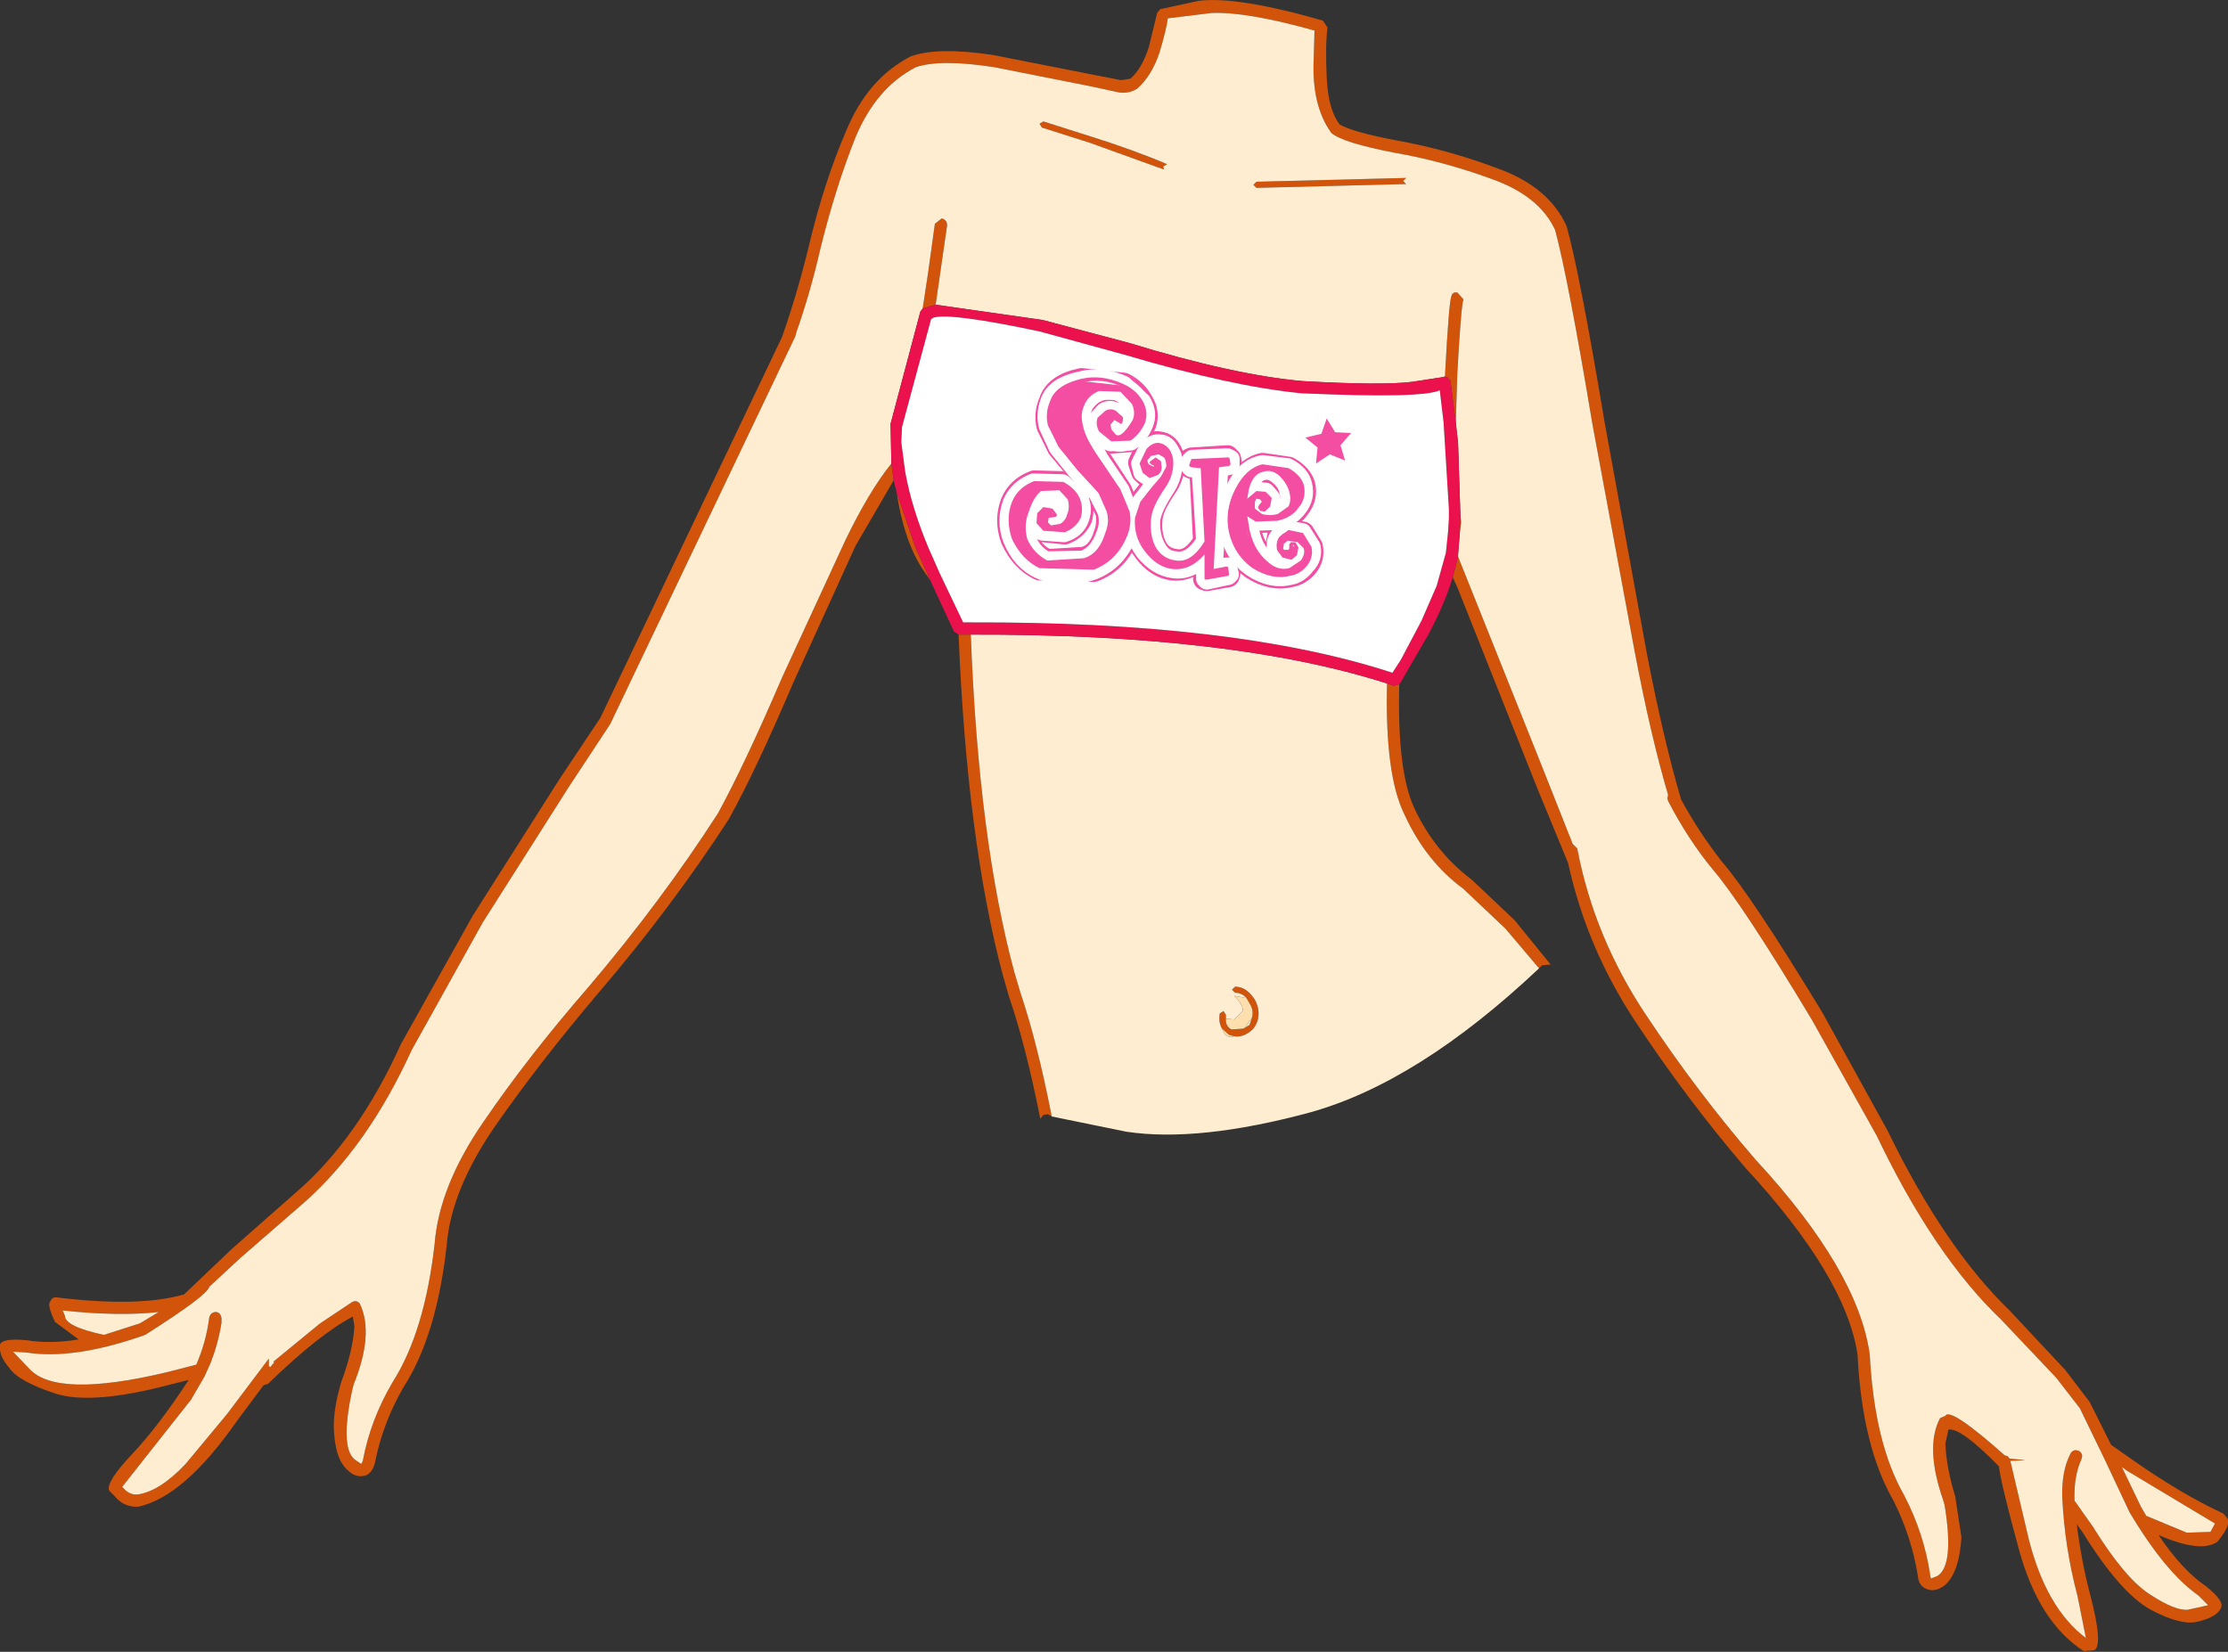 <?xml version="1.0" encoding="UTF-8" standalone="no"?>
<svg xmlns:xlink="http://www.w3.org/1999/xlink" height="108.15px" width="145.85px" xmlns="http://www.w3.org/2000/svg">
  <rect width="100%" height="100%" fill="#333333" stroke="none"/>
  <g transform="matrix(1.0, 0.0, 0.0, 1.0, 84.2, 71.85)">
    <path d="M11.25 -35.4 L11.55 -34.65 16.55 -22.15 18.75 -16.6 19.05 -16.3 Q20.15 -10.5 23.55 -5.4 26.9 -0.35 30.7 4.05 37.45 11.35 38.2 16.85 38.5 22.65 40.45 26.05 41.75 28.55 42.15 31.25 L42.2 31.5 42.6 31.35 Q43.75 30.7 43.1 26.7 L43.0 26.35 Q41.8 22.9 42.8 21.0 L43.15 20.85 Q43.45 20.25 47.05 23.45 47.25 23.45 47.35 23.65 L48.4 23.75 47.4 23.8 48.6 28.9 Q49.75 33.45 52.35 35.4 L51.8 32.65 Q50.95 29.45 50.8 26.15 50.75 24.45 51.35 23.3 51.55 23.0 51.9 23.15 52.2 23.35 52.05 23.7 51.55 24.8 51.6 26.4 L52.8 28.1 Q54.9 31.5 56.55 32.55 58.15 33.6 59.0 33.55 L60.35 33.25 59.7 32.6 Q57.55 31.1 55.2 27.15 L53.6 23.75 51.95 20.35 50.4 18.35 46.8 14.55 Q42.4 10.35 38.65 2.5 L34.4 -5.1 Q29.8 -12.75 27.9 -14.95 26.3 -16.9 25.0 -19.4 L24.95 -19.6 25.0 -19.8 Q23.85 -23.7 22.8 -29.25 L20.05 -44.05 Q18.45 -53.65 17.6 -56.8 16.55 -59.05 13.4 -60.15 10.25 -61.3 7.1 -61.85 3.7 -62.5 2.95 -63.15 1.65 -64.95 1.8 -68.0 L1.85 -69.85 Q-2.6 -71.1 -4.9 -71.0 L-7.75 -70.65 Q-7.85 -69.9 -8.3 -68.4 -8.8 -66.9 -9.75 -66.05 -10.3 -65.7 -10.95 -65.8 L-12.8 -66.2 -19.1 -67.45 Q-22.65 -68.0 -24.25 -67.45 -26.85 -66.1 -28.2 -62.85 -29.5 -59.6 -30.5 -55.55 -31.15 -52.7 -32.1 -50.0 L-32.1 -49.95 -32.15 -49.8 -44.25 -24.45 -46.95 -20.35 -52.6 -11.45 -57.25 -3.1 Q-60.1 3.15 -64.25 6.85 L-68.45 10.5 -70.5 12.4 Q-70.6 12.95 -74.7 15.55 -79.35 17.2 -82.5 16.7 L-83.35 16.65 -82.25 17.8 Q-80.45 19.7 -73.3 18.0 L-71.35 17.5 Q-70.7 16.0 -70.5 14.4 -70.4 14.05 -70.05 14.05 -69.75 14.1 -69.7 14.45 L-69.7 14.5 -69.7 14.75 Q-69.9 16.05 -70.4 17.35 L-70.8 18.25 -71.7 19.8 -74.9 23.85 -76.2 25.5 Q-75.75 26.05 -75.2 26.0 -73.75 25.8 -72.05 24.0 L-69.35 20.75 -66.6 17.1 -66.6 17.6 -66.5 17.65 -66.25 17.35 -66.3 17.3 -63.25 14.8 -61.15 13.4 Q-60.85 13.25 -60.65 13.5 -59.7 15.45 -61.05 18.8 L-61.15 19.2 Q-62.0 23.15 -60.85 23.8 L-60.55 24.0 -60.45 23.8 Q-59.95 21.1 -58.5 18.65 -56.4 15.35 -55.75 9.6 -55.45 5.8 -52.55 1.6 -49.65 -2.65 -45.7 -7.2 -40.9 -12.85 -37.2 -18.6 -35.45 -21.8 -33.0 -27.5 L-28.85 -36.5 Q-27.3 -39.7 -25.85 -41.5 L-25.7 -40.4 -28.2 -36.1 -32.25 -27.2 Q-34.7 -21.45 -36.5 -18.2 -40.3 -12.35 -45.1 -6.75 -48.95 -2.2 -51.8 1.9 -54.65 6.05 -54.95 9.6 -55.6 15.6 -57.8 19.0 -59.15 21.35 -59.65 23.9 -59.8 24.55 -60.25 24.75 -60.9 24.95 -61.45 24.4 -62.3 23.65 -62.35 21.55 -62.35 20.4 -61.95 18.95 L-61.85 18.6 Q-61.1 16.6 -61.0 15.0 L-61.1 14.35 Q-63.3 15.5 -66.65 18.75 L-66.95 18.85 -68.7 21.2 Q-72.15 26.15 -75.15 26.8 -76.1 26.85 -76.7 26.1 L-77.05 25.75 Q-77.3 25.2 -75.5 23.3 -74.05 21.75 -72.45 19.4 L-71.85 18.5 -73.05 18.8 Q-78.15 20.15 -80.55 19.4 -83.0 18.6 -83.6 17.7 -84.3 16.9 -84.2 16.2 -84.1 15.75 -82.45 15.9 -80.95 16.15 -79.05 15.85 L-80.6 14.7 Q-81.15 13.55 -80.9 13.35 -80.8 13.05 -80.45 13.1 -75.1 13.75 -72.15 12.9 L-71.05 11.85 -69.0 9.9 -64.8 6.2 Q-60.75 2.7 -57.95 -3.5 L-53.25 -11.9 -47.6 -20.8 -44.9 -24.85 -33.0 -49.8 Q-32.0 -52.65 -31.25 -55.75 -30.25 -59.95 -28.8 -63.3 -27.4 -66.7 -24.6 -68.15 -22.85 -68.8 -19.2 -68.25 L-12.6 -66.95 -10.8 -66.6 -10.2 -66.7 Q-9.45 -67.35 -9.0 -68.75 L-8.45 -71.0 -8.25 -71.25 -5.7 -71.8 Q-3.15 -72.1 2.4 -70.5 L2.7 -70.05 Q2.55 -68.85 2.65 -66.75 2.75 -64.65 3.5 -63.7 4.35 -63.2 7.25 -62.65 10.6 -62.05 13.9 -60.8 17.2 -59.6 18.35 -57.05 19.2 -54.05 20.85 -44.15 L23.6 -29.1 Q24.7 -23.4 25.85 -19.5 27.05 -17.3 28.55 -15.4 30.45 -13.2 35.1 -5.55 L39.35 2.15 Q43.1 9.85 47.35 13.95 L51.0 17.85 52.6 19.95 54.0 22.75 55.5 23.8 Q58.65 26.0 61.35 27.25 L61.6 27.55 Q61.9 27.95 60.95 29.1 59.85 29.85 57.1 28.65 58.65 30.95 60.2 32.0 61.4 32.95 61.2 33.4 60.95 34.05 59.55 34.35 58.5 34.55 56.6 33.55 54.6 32.45 52.15 28.5 L51.75 27.95 Q52.05 30.35 52.6 32.45 53.5 35.85 52.9 36.2 L52.2 36.25 Q49.25 34.35 47.95 29.55 46.8 25.35 46.65 24.15 44.15 21.6 43.35 21.75 L43.15 22.65 Q43.2 24.2 43.8 26.15 L43.85 26.5 44.2 28.8 Q44.05 31.15 43.1 31.95 42.5 32.4 41.95 32.2 41.4 32.0 41.35 31.35 40.95 28.8 39.75 26.4 37.7 22.85 37.4 16.85 36.65 11.75 30.05 4.6 26.2 0.1 22.8 -5.05 19.65 -9.85 18.45 -15.35 L16.45 -20.2 11.2 -33.4 10.9 -34.05 11.25 -35.4 M-23.8 -51.65 L-23.45 -53.95 -23.0 -57.2 -22.55 -57.55 Q-22.2 -57.45 -22.2 -57.1 L-22.95 -51.9 -23.65 -51.7 -23.8 -51.65 M10.4 -47.2 L10.4 -47.4 Q10.65 -52.05 10.8 -52.4 10.85 -52.75 11.2 -52.7 L11.6 -52.25 Q11.45 -51.9 11.2 -47.4 L11.1 -44.2 10.75 -46.9 10.55 -47.15 10.4 -47.2 M11.4 -38.15 L11.45 -37.65 11.35 -36.8 11.4 -38.15 M7.85 -60.2 L7.65 -60.0 7.85 -59.8 -1.95 -59.55 -2.15 -59.75 -1.95 -59.95 7.85 -60.2 M6.6 -27.1 L7.05 -26.95 7.4 -27.05 Q7.25 -21.35 8.4 -18.9 9.75 -16.05 12.15 -14.25 L14.95 -11.6 17.35 -8.65 17.3 -8.7 16.75 -8.65 16.55 -8.45 14.35 -11.05 11.6 -13.65 Q9.15 -15.45 7.75 -18.5 6.45 -21.1 6.6 -27.1 M55.05 24.45 L54.7 24.2 55.95 26.8 56.3 27.4 58.95 28.5 60.5 28.45 60.8 27.9 55.05 24.45 M-15.35 1.25 L-15.6 1.1 -15.9 1.15 -16.1 1.4 Q-17.05 -3.4 -18.15 -6.6 L-18.55 -8.0 Q-20.9 -16.8 -21.45 -30.3 L-20.8 -30.3 -20.65 -30.3 Q-20.15 -16.9 -17.8 -8.2 L-17.4 -6.85 Q-16.3 -3.6 -15.35 1.25 M-23.3 -33.85 L-23.85 -34.65 Q-25.05 -36.55 -25.5 -39.6 L-24.25 -35.95 -23.3 -33.85 M-16.0 -63.5 L-16.15 -63.75 -15.9 -63.9 -12.75 -62.9 Q-9.9 -62.0 -7.8 -61.1 L-8.05 -60.95 -8.0 -60.75 -12.85 -62.5 -16.0 -63.5 M-2.6 -6.5 Q-2.9 -6.85 -3.35 -6.85 L-3.55 -7.05 -3.35 -7.25 Q-2.55 -7.25 -2.0 -6.3 -1.55 -5.3 -2.15 -4.5 -2.75 -3.9 -3.4 -4.0 L-3.75 -4.1 -4.2 -4.5 Q-4.45 -4.9 -4.35 -5.5 L-4.1 -5.65 -3.95 -5.4 -3.95 -5.15 Q-4.0 -4.7 -3.6 -4.45 L-2.8 -4.5 -2.4 -4.75 -2.25 -5.2 Q-2.1 -5.7 -2.4 -6.15 L-2.6 -6.5 M-75.05 14.8 L-73.8 14.05 Q-76.4 14.35 -80.1 13.95 L-79.95 14.3 Q-79.95 15.0 -77.4 15.55 L-75.05 14.8" fill="#d1540a" fill-rule="evenodd" stroke="none"/>
    <path d="M-25.85 -41.5 Q-27.3 -39.7 -28.85 -36.5 L-33.0 -27.5 Q-35.45 -21.8 -37.2 -18.6 -40.9 -12.85 -45.7 -7.2 -49.65 -2.65 -52.55 1.6 -55.45 5.8 -55.75 9.6 -56.4 15.35 -58.5 18.65 -59.95 21.1 -60.45 23.8 L-60.55 24.0 -60.85 23.8 Q-62.0 23.15 -61.15 19.2 L-61.05 18.8 Q-59.7 15.45 -60.65 13.5 -60.85 13.25 -61.15 13.4 L-63.25 14.8 -66.3 17.3 -66.25 17.35 -66.5 17.65 -66.6 17.6 -66.6 17.1 -69.35 20.75 -72.05 24.0 Q-73.75 25.8 -75.2 26.0 -75.75 26.05 -76.2 25.5 L-74.9 23.85 -71.7 19.8 -70.8 18.25 -70.4 17.35 Q-69.9 16.05 -69.7 14.75 L-69.7 14.5 -69.7 14.45 Q-69.75 14.1 -70.05 14.05 -70.4 14.05 -70.5 14.4 -70.7 16.0 -71.35 17.5 L-73.3 18.0 Q-80.45 19.7 -82.25 17.8 L-83.35 16.65 -82.5 16.7 Q-79.35 17.2 -74.7 15.55 -70.6 12.95 -70.5 12.4 L-68.45 10.5 -64.25 6.85 Q-60.1 3.15 -57.25 -3.1 L-52.6 -11.45 -46.95 -20.35 -44.25 -24.45 -32.15 -49.8 -32.1 -49.95 -32.1 -50.0 Q-31.15 -52.7 -30.5 -55.55 -29.5 -59.6 -28.2 -62.85 -26.85 -66.1 -24.25 -67.45 -22.65 -68.0 -19.1 -67.45 L-12.8 -66.2 -10.95 -65.8 Q-10.3 -65.7 -9.75 -66.05 -8.8 -66.9 -8.3 -68.4 -7.85 -69.9 -7.75 -70.65 L-4.9 -71.0 Q-2.6 -71.1 1.85 -69.85 L1.8 -68.0 Q1.65 -64.95 2.95 -63.15 3.7 -62.5 7.1 -61.85 10.25 -61.3 13.4 -60.15 16.55 -59.05 17.6 -56.8 18.45 -53.65 20.05 -44.05 L22.8 -29.25 Q23.85 -23.7 25.0 -19.8 L24.95 -19.6 25.0 -19.4 Q26.3 -16.9 27.9 -14.95 29.8 -12.75 34.4 -5.1 L38.65 2.5 Q42.4 10.35 46.8 14.55 L50.4 18.35 51.95 20.35 53.6 23.75 55.2 27.15 Q57.55 31.1 59.7 32.6 L60.35 33.25 59.0 33.55 Q58.15 33.6 56.55 32.55 54.9 31.5 52.8 28.1 L51.6 26.4 Q51.55 24.8 52.05 23.7 52.2 23.35 51.9 23.15 51.55 23.0 51.35 23.3 50.75 24.45 50.8 26.15 50.95 29.45 51.8 32.65 L52.35 35.4 Q49.75 33.45 48.6 28.9 L47.4 23.8 48.4 23.75 47.35 23.65 Q47.25 23.45 47.05 23.45 43.45 20.25 43.15 20.85 L42.8 21.0 Q41.8 22.9 43.0 26.35 L43.1 26.7 Q43.75 30.7 42.6 31.35 L42.2 31.5 42.15 31.25 Q41.75 28.55 40.45 26.05 38.5 22.65 38.2 16.85 37.45 11.35 30.7 4.05 26.9 -0.35 23.55 -5.4 20.15 -10.5 19.05 -16.3 L18.75 -16.6 16.55 -22.15 11.55 -34.65 11.25 -35.4 11.25 -35.55 11.35 -36.8 11.45 -37.65 11.4 -38.15 11.25 -42.8 11.1 -44.2 11.2 -47.4 Q11.45 -51.9 11.6 -52.25 L11.2 -52.7 Q10.85 -52.75 10.8 -52.4 10.65 -52.05 10.4 -47.4 L10.4 -47.2 10.2 -47.15 8.25 -46.85 Q6.25 -46.6 1.05 -46.9 -3.45 -47.3 -10.3 -49.4 L-15.95 -50.9 -22.95 -51.9 -22.2 -57.1 Q-22.2 -57.45 -22.55 -57.55 L-23.0 -57.2 -23.45 -53.95 -23.8 -51.65 -23.95 -51.45 -25.9 -44.1 -25.85 -41.5 M7.85 -60.2 L-1.95 -59.95 -2.15 -59.75 -1.95 -59.55 7.85 -59.8 7.65 -60.0 7.85 -60.2 M6.6 -27.1 Q6.45 -21.1 7.75 -18.5 9.15 -15.45 11.6 -13.65 L14.35 -11.05 16.55 -8.45 Q8.6 -0.95 1.5 1.0 -5.75 2.95 -10.45 2.25 L-15.35 1.25 Q-16.3 -3.6 -17.4 -6.85 L-17.8 -8.2 Q-20.15 -16.9 -20.65 -30.3 -3.55 -30.35 6.6 -27.1 M55.05 24.45 L60.8 27.9 60.5 28.45 58.95 28.5 56.3 27.4 55.95 26.8 54.7 24.2 55.05 24.45 M-16.0 -63.5 L-12.85 -62.5 -8.0 -60.75 -8.05 -60.95 -7.8 -61.1 Q-9.9 -62.0 -12.75 -62.9 L-15.9 -63.9 -16.15 -63.75 -16.0 -63.5 M-2.6 -6.5 L-3.4 -6.65 -3.2 -6.45 Q-2.65 -5.75 -2.95 -5.55 L-3.4 -5.1 -3.95 -5.15 -3.95 -5.4 -4.1 -5.65 -4.35 -5.5 Q-4.45 -4.9 -4.2 -4.5 -3.95 -3.8 -3.4 -4.0 -2.75 -3.9 -2.15 -4.5 -1.55 -5.3 -2.0 -6.3 -2.55 -7.25 -3.35 -7.25 L-3.55 -7.05 -3.35 -6.85 Q-2.9 -6.85 -2.6 -6.5 M-2.8 -4.5 L-2.6 -4.7 -2.25 -5.2 -2.4 -4.75 -2.8 -4.5 M-75.05 14.8 L-77.4 15.55 Q-79.95 15.0 -79.95 14.3 L-80.1 13.95 Q-76.4 14.35 -73.8 14.05 L-75.05 14.8" fill="#feedd1" fill-rule="evenodd" stroke="none"/>
    <path d="M11.25 -35.4 L10.9 -34.05 Q10.35 -32.25 9.3 -30.3 L7.45 -27.1 7.4 -27.05 7.05 -26.95 6.6 -27.1 Q-3.55 -30.35 -20.65 -30.3 L-20.8 -30.3 -21.45 -30.3 -21.75 -30.5 -23.3 -33.85 -24.25 -35.95 -25.5 -39.6 -25.7 -40.4 -25.85 -41.5 -25.9 -44.1 -23.95 -51.45 -23.8 -51.65 -23.65 -51.7 -22.95 -51.9 -15.95 -50.9 -10.3 -49.4 Q-3.45 -47.3 1.05 -46.9 6.25 -46.6 8.25 -46.85 L10.2 -47.15 10.4 -47.2 10.55 -47.15 10.75 -46.9 11.1 -44.2 11.25 -42.8 11.4 -38.15 11.35 -36.8 11.25 -35.55 11.25 -35.4 M10.65 -37.95 L10.65 -38.5 10.3 -44.2 10.05 -46.3 Q8.95 -45.75 1.0 -46.1 -3.6 -46.55 -10.5 -48.6 L-16.15 -50.15 Q-22.05 -51.4 -23.1 -51.05 L-23.25 -50.95 -25.15 -43.9 -25.2 -42.9 -24.95 -41.0 Q-24.55 -38.7 -23.45 -36.05 L-22.7 -34.35 -21.15 -31.1 -20.8 -31.1 -20.65 -31.1 Q-3.55 -31.15 6.65 -27.9 L6.95 -27.8 7.5 -28.65 8.85 -31.2 9.85 -33.5 10.45 -35.65 10.6 -37.1 10.65 -37.95" fill="#eb114d" fill-rule="evenodd" stroke="none"/>
    <path d="M10.65 -37.95 L10.6 -37.1 10.45 -35.65 9.85 -33.5 8.85 -31.2 7.5 -28.65 6.95 -27.8 6.65 -27.9 Q-3.55 -31.15 -20.65 -31.1 L-20.8 -31.1 -21.15 -31.1 -22.7 -34.35 -23.45 -36.05 Q-24.55 -38.7 -24.95 -41.0 L-25.2 -42.9 -25.15 -43.9 -23.25 -50.95 -23.1 -51.05 Q-22.05 -51.4 -16.15 -50.15 L-10.5 -48.6 Q-3.6 -46.55 1.0 -46.1 8.95 -45.75 10.05 -46.3 L10.3 -44.2 10.65 -38.5 10.65 -37.95" fill="#ffffff" fill-rule="evenodd" stroke="none"/>
    <path d="M-3.95 -5.15 L-3.4 -5.1 -2.95 -5.55 Q-2.65 -5.75 -3.2 -6.45 L-3.4 -6.65 -2.6 -6.5 -2.4 -6.15 Q-2.1 -5.7 -2.25 -5.2 L-2.6 -4.7 -2.8 -4.5 -3.6 -4.45 Q-4.0 -4.7 -3.95 -5.15 M-3.4 -4.0 Q-3.95 -3.8 -4.2 -4.5 L-3.75 -4.1 -3.4 -4.0" fill="#fedfad" fill-rule="evenodd" stroke="none"/>
    <path d="M3.55 -42.7 L3.85 -41.7 2.85 -42.1 1.95 -41.5 2.05 -42.55 1.25 -43.2 2.3 -43.45 2.65 -44.45 3.2 -43.55 4.25 -43.5 3.55 -42.7" fill="#f34ea2" fill-rule="evenodd" stroke="none"/>
    <path d="M-9.4 -44.2 Q-9.75 -43.45 -10.3 -43.1 L-11.45 -43.05 -12.2 -43.65 -12.3 -44.4 -11.85 -44.8 Q-11.6 -45.0 -11.25 -44.8 -10.75 -44.6 -10.9 -44.15 L-11.2 -44.45 Q-11.45 -44.55 -11.65 -44.05 L-11.6 -43.65 -11.3 -43.35 Q-10.6 -43.0 -10.0 -44.3 -9.8 -44.8 -10.05 -45.4 -10.35 -46.0 -10.85 -46.25 L-12.4 -46.3 Q-13.15 -46.0 -13.4 -45.25 -13.65 -44.65 -13.5 -43.85 -13.3 -43.1 -12.3 -41.7 L-10.95 -39.7 -10.4 -38.3 Q-10.25 -37.55 -10.55 -36.8 -11.05 -35.4 -12.65 -34.6 L-16.2 -34.7 Q-17.35 -35.3 -17.9 -36.6 -18.35 -37.8 -17.9 -38.95 -17.55 -39.8 -16.5 -40.2 L-14.7 -40.15 -13.7 -39.2 Q-13.4 -38.6 -13.6 -38.0 -13.9 -37.35 -14.6 -37.1 L-15.9 -37.2 -16.25 -37.6 -16.25 -38.2 -15.95 -38.5 -15.4 -38.4 -15.15 -38.1 -15.7 -38.0 Q-15.85 -37.55 -15.45 -37.35 L-14.8 -37.4 -14.3 -38.05 Q-14.1 -38.6 -14.25 -39.1 -14.4 -39.6 -14.9 -39.8 L-16.15 -39.75 Q-16.7 -39.35 -17.0 -38.4 -17.4 -37.4 -17.1 -36.5 -16.7 -35.5 -15.8 -35.05 L-13.3 -35.15 Q-12.25 -35.45 -11.8 -36.8 -11.5 -37.6 -11.7 -38.4 -11.85 -39.05 -12.3 -39.6 L-13.65 -41.1 -14.9 -42.6 -15.55 -44.0 Q-15.75 -44.75 -15.4 -45.55 -15.05 -46.55 -13.4 -46.9 L-10.7 -46.6 Q-9.95 -46.2 -9.55 -45.5 -9.2 -44.8 -9.4 -44.2" fill="#f383bc" fill-rule="evenodd" stroke="none"/>
    <path d="M-9.45 -44.25 Q-9.25 -44.85 -9.6 -45.5 -9.95 -46.15 -10.7 -46.5 -12.05 -47.15 -13.35 -46.8 -14.95 -46.45 -15.25 -45.5 L-15.4 -44.05 -14.75 -42.75 -13.5 -41.2 -12.9 -40.55 -12.15 -39.75 Q-11.7 -39.15 -11.55 -38.45 -11.3 -37.6 -11.65 -36.8 -12.1 -35.4 -13.2 -35.1 L-15.75 -34.95 Q-16.7 -35.4 -17.15 -36.5 -17.45 -37.55 -17.05 -38.45 -16.75 -39.45 -16.15 -39.9 L-14.8 -39.95 Q-14.3 -39.75 -14.1 -39.15 -13.9 -38.6 -14.15 -38.05 L-14.65 -37.35 -15.45 -37.25 -15.8 -37.55 -15.75 -38.1 -15.25 -38.25 -15.4 -38.35 -15.85 -38.4 -16.1 -38.15 -16.1 -37.7 -15.85 -37.35 -14.55 -37.25 Q-13.9 -37.45 -13.65 -38.1 -13.45 -38.65 -13.7 -39.15 L-14.7 -40.05 -16.45 -40.1 Q-17.4 -39.75 -17.75 -38.9 -18.15 -37.85 -17.75 -36.65 -17.15 -35.35 -16.05 -34.85 L-12.65 -34.75 Q-10.95 -35.65 -10.6 -36.95 -10.3 -37.6 -10.45 -38.3 L-11.0 -39.7 -12.35 -41.7 Q-13.35 -43.05 -13.55 -43.9 -13.75 -44.7 -13.45 -45.35 -13.2 -46.15 -12.35 -46.45 L-10.8 -46.4 Q-10.2 -46.15 -9.9 -45.5 -9.65 -44.85 -9.85 -44.3 -10.45 -42.85 -11.3 -43.25 L-11.65 -43.65 -11.7 -44.15 Q-11.45 -44.75 -11.1 -44.55 L-10.9 -44.45 -11.25 -44.75 -11.75 -44.75 -12.15 -44.35 -12.05 -43.75 -11.35 -43.15 -10.3 -43.25 Q-9.75 -43.55 -9.45 -44.25 M-9.4 -45.6 Q-9.0 -44.9 -9.25 -44.15 -9.6 -43.4 -10.2 -43.0 L-11.45 -42.95 -12.25 -43.6 Q-12.5 -44.05 -12.35 -44.5 L-11.85 -44.95 Q-11.5 -45.15 -11.15 -44.95 L-10.7 -44.55 Q-10.65 -44.35 -10.75 -44.15 -10.75 -44.1 -10.85 -44.1 L-10.9 -44.15 -11.25 -44.35 -11.5 -44.05 -11.45 -43.75 -11.25 -43.5 Q-10.9 -42.95 -10.05 -44.35 -9.85 -44.85 -10.1 -45.4 L-10.85 -46.2 -12.25 -46.25 Q-13.0 -45.95 -13.25 -45.25 -13.5 -44.7 -13.3 -43.95 -13.15 -43.15 -12.2 -41.8 L-10.85 -39.8 -10.25 -38.35 Q-10.1 -37.55 -10.4 -36.8 -11.05 -35.15 -12.6 -34.55 L-16.15 -34.65 Q-17.3 -35.2 -17.95 -36.55 -18.4 -37.85 -17.95 -39.0 -17.55 -39.95 -16.5 -40.35 L-14.6 -40.3 Q-13.85 -39.9 -13.55 -39.3 -13.25 -38.65 -13.45 -37.95 -13.75 -37.3 -14.5 -37.0 L-15.9 -37.1 -16.35 -37.6 -16.3 -38.25 -15.9 -38.65 -15.3 -38.55 -15.0 -38.15 -15.05 -38.05 -15.1 -38.0 -15.55 -37.95 -15.6 -37.65 -15.4 -37.45 -14.8 -37.55 Q-14.45 -37.75 -14.35 -38.15 -14.15 -38.6 -14.3 -39.15 L-14.85 -39.75 -16.05 -39.7 Q-16.55 -39.3 -16.85 -38.35 -17.2 -37.5 -16.95 -36.55 -16.55 -35.65 -15.65 -35.15 L-13.25 -35.3 Q-12.25 -35.6 -11.85 -36.95 -11.55 -37.65 -11.75 -38.35 L-12.3 -39.6 -13.05 -40.4 -13.65 -41.05 -14.9 -42.6 -15.6 -44.0 Q-15.8 -44.8 -15.45 -45.6 -15.1 -46.65 -13.4 -47.05 -12.05 -47.35 -10.65 -46.7 -9.85 -46.35 -9.4 -45.6" fill="#f383bc" fill-rule="evenodd" stroke="none"/>
    <path d="M-3.75 -41.45 L-4.45 -41.4 -4.85 -34.5 -3.85 -34.65 -3.8 -34.3 -5.2 -34.05 -5.2 -35.85 Q-6.2 -34.55 -7.45 -34.75 -8.4 -34.85 -9.15 -35.8 -9.85 -36.75 -9.75 -37.95 L-9.4 -39.0 -8.7 -39.85 Q-8.3 -40.15 -8.05 -40.6 -7.75 -41.05 -7.75 -41.3 -7.65 -42.1 -8.3 -42.25 L-8.85 -42.1 -9.15 -41.7 -9.05 -41.4 -8.8 -41.25 -8.55 -41.25 -8.5 -41.3 -8.8 -41.6 -8.5 -41.8 -8.25 -41.65 -8.2 -41.3 -8.45 -40.85 -8.85 -40.7 -9.25 -41.0 -9.45 -41.5 -9.05 -42.4 Q-8.65 -42.8 -8.25 -42.75 L-7.65 -42.25 -7.45 -41.35 Q-7.5 -40.65 -7.95 -40.05 -8.85 -38.7 -8.9 -37.85 -9.05 -36.7 -8.55 -35.95 -8.1 -35.15 -7.2 -35.05 -6.1 -34.9 -5.2 -36.4 L-5.45 -41.35 -6.2 -41.4 -6.1 -41.7 -3.8 -41.8 -3.75 -41.45" fill="#f383bc" fill-rule="evenodd" stroke="none"/>
    <path d="M-9.3 -41.75 L-9.4 -41.5 -9.35 -41.3 -9.2 -41.05 -8.95 -40.8 Q-8.75 -40.75 -8.55 -40.95 L-8.35 -41.3 -8.4 -41.55 -8.55 -41.65 -8.6 -41.6 -8.45 -41.4 -8.45 -41.3 -8.55 -41.1 -8.8 -41.1 -9.2 -41.3 -9.3 -41.55 -9.3 -41.75 M-3.9 -41.55 L-3.9 -41.65 -6.1 -41.55 -6.1 -41.5 -5.5 -41.45 -5.4 -41.35 -5.15 -36.35 -5.15 -36.3 Q-6.1 -34.75 -7.25 -34.95 -8.2 -35.05 -8.7 -35.85 -9.2 -36.65 -9.05 -37.9 -9.0 -38.75 -8.05 -40.1 -7.65 -40.7 -7.6 -41.35 L-7.8 -42.2 -8.35 -42.6 Q-8.65 -42.65 -9.0 -42.3 L-9.2 -42.0 -8.95 -42.2 -8.35 -42.35 -7.8 -42.05 Q-7.6 -41.75 -7.65 -41.3 L-8.0 -40.55 -8.65 -39.75 -9.35 -38.9 -9.7 -37.9 Q-9.8 -36.75 -9.1 -35.85 -8.4 -34.95 -7.5 -34.85 -6.3 -34.7 -5.3 -35.95 L-5.2 -35.95 -5.1 -35.85 -5.15 -34.15 -4.0 -34.35 -4.0 -34.55 -4.85 -34.35 -4.95 -34.4 -5.0 -34.5 -4.6 -41.35 -4.55 -41.5 -3.9 -41.55 M-3.65 -41.5 Q-3.65 -41.35 -3.75 -41.35 L-4.4 -41.25 -4.75 -34.6 -3.95 -34.75 -3.85 -34.75 -3.8 -34.7 -3.75 -34.3 -3.75 -34.2 -3.8 -34.15 -5.2 -33.9 -5.3 -33.9 -5.35 -33.95 -5.35 -34.0 -5.35 -35.55 Q-6.3 -34.45 -7.5 -34.6 -8.5 -34.75 -9.25 -35.75 -10.0 -36.7 -9.9 -37.95 L-9.55 -39.0 -8.8 -39.95 -8.2 -40.65 -7.85 -41.3 Q-7.85 -41.7 -8.0 -41.9 L-8.35 -42.1 -8.85 -42.0 -9.1 -41.7 -9.05 -41.55 -9.0 -41.45 -8.8 -41.35 -8.65 -41.3 -8.65 -41.35 -8.85 -41.45 -8.95 -41.55 -8.9 -41.65 -8.55 -41.9 -8.2 -41.65 -8.15 -41.25 Q-8.15 -40.95 -8.4 -40.75 L-8.95 -40.55 -9.4 -40.9 -9.6 -41.5 -9.15 -42.45 Q-8.75 -42.9 -8.3 -42.85 -7.85 -42.75 -7.6 -42.35 -7.35 -41.9 -7.4 -41.35 -7.45 -40.6 -7.9 -39.95 -8.8 -38.65 -8.85 -37.85 -8.95 -36.7 -8.5 -35.95 -8.05 -35.25 -7.2 -35.15 -6.2 -35.0 -5.35 -36.4 L-5.6 -41.2 -6.2 -41.25 -6.3 -41.3 -6.35 -41.35 -6.35 -41.4 -6.25 -41.7 -6.2 -41.8 -3.85 -41.9 -3.75 -41.9 -3.7 -41.8 -3.65 -41.5" fill="#f383bc" fill-rule="evenodd" stroke="none"/>
    <path d="M0.65 -38.65 Q0.2 -38.05 -0.65 -37.85 L-2.0 -37.8 Q-2.55 -37.95 -2.65 -38.45 L-2.55 -39.15 -2.0 -39.6 -1.4 -39.55 -1.15 -39.25 -1.2 -38.8 -1.45 -38.5 Q-1.75 -38.45 -1.8 -38.65 -1.5 -38.85 -1.55 -39.05 L-1.75 -39.3 -2.05 -39.35 -2.2 -39.05 -2.2 -38.6 -1.65 -38.1 Q-1.2 -37.95 -0.6 -38.1 L0.2 -38.65 Q0.4 -39.05 0.25 -39.65 0.1 -40.3 -0.45 -40.8 -1.0 -41.25 -1.6 -41.1 -2.35 -40.9 -2.6 -39.85 -2.95 -38.8 -2.6 -37.15 -2.25 -35.8 -1.4 -35.05 -0.7 -34.35 0.2 -34.55 L0.95 -35.05 Q1.3 -35.5 1.2 -36.0 L0.75 -36.45 0.0 -36.55 -0.3 -36.35 -0.4 -36.0 Q-0.3 -35.65 0.1 -35.75 L0.25 -35.95 0.25 -36.25 0.6 -36.0 0.55 -35.55 0.2 -35.3 Q0.0 -35.25 -0.2 -35.45 -0.5 -35.6 -0.6 -35.9 L-0.45 -36.65 Q-0.25 -36.95 0.15 -37.05 L1.0 -36.85 1.5 -36.05 Q1.65 -35.4 1.2 -34.85 L0.15 -34.25 Q-1.0 -34.0 -2.2 -34.8 -3.4 -35.55 -3.7 -37.05 -4.0 -38.45 -3.35 -39.75 -2.6 -41.1 -1.6 -41.35 L0.0 -41.1 Q0.85 -40.7 1.0 -40.05 1.15 -39.3 0.65 -38.65" fill="#f383bc" fill-rule="evenodd" stroke="none"/>
    <path d="M-0.25 -35.65 L-0.3 -35.75 -0.1 -35.55 0.25 -35.4 0.5 -35.6 0.55 -35.95 0.5 -36.15 0.4 -36.15 0.4 -35.9 0.15 -35.6 -0.25 -35.65 M-2.2 -39.3 L-2.4 -39.1 -2.5 -38.45 -2.45 -38.4 -1.95 -37.9 -0.85 -37.95 -1.65 -37.95 -2.25 -38.55 -2.25 -39.1 -2.2 -39.3 M-2.05 -41.0 Q-2.7 -40.6 -3.15 -39.7 -3.85 -38.35 -3.55 -37.05 L-3.5 -36.9 Q-3.15 -35.6 -2.05 -34.85 -0.9 -34.1 0.15 -34.35 L1.2 -34.95 Q1.55 -35.4 1.45 -36.0 L0.95 -36.75 0.2 -36.95 -0.3 -36.55 -0.45 -36.15 -0.35 -36.4 0.05 -36.65 0.85 -36.55 1.35 -36.0 Q1.5 -35.45 1.1 -34.95 0.75 -34.55 0.25 -34.45 -0.65 -34.2 -1.45 -34.95 -2.25 -35.65 -2.55 -36.95 L-2.65 -37.1 Q-3.0 -38.75 -2.65 -39.9 -2.45 -40.65 -2.05 -41.0 M-1.35 -39.65 L-0.95 -39.25 -1.05 -38.7 -1.4 -38.35 -1.7 -38.4 -1.85 -38.6 -1.8 -38.75 -1.6 -39.0 -1.7 -39.15 -1.95 -39.2 -2.05 -39.0 -2.05 -38.55 -1.6 -38.2 Q-1.1 -38.05 -0.55 -38.2 L0.15 -38.7 Q0.35 -39.1 0.2 -39.65 0.05 -40.2 -0.45 -40.7 -0.95 -41.15 -1.55 -40.95 -2.2 -40.8 -2.45 -39.8 L-2.55 -39.2 -1.95 -39.7 -1.35 -39.65 M-1.4 -39.1 L-1.4 -39.05 Q-1.3 -38.85 -1.6 -38.6 L-1.45 -38.6 -1.25 -38.8 -1.2 -39.2 -1.45 -39.4 -1.9 -39.45 -1.65 -39.35 -1.4 -39.1 M0.35 -39.75 L0.4 -39.7 Q0.55 -39.05 0.35 -38.55 L0.05 -38.2 0.65 -38.75 Q1.1 -39.35 0.95 -40.05 L0.95 -40.1 0.05 -41.0 -1.35 -41.25 Q-0.85 -41.25 -0.3 -40.85 L0.35 -39.75 M1.15 -40.1 Q1.35 -39.25 0.8 -38.6 0.35 -37.95 -0.6 -37.75 L-2.0 -37.7 -2.55 -38.05 -2.4 -37.15 -2.35 -36.95 Q-2.05 -35.8 -1.3 -35.15 -0.6 -34.45 0.2 -34.65 L0.95 -35.15 Q1.25 -35.55 1.15 -35.95 L0.75 -36.35 0.1 -36.45 -0.15 -36.25 -0.2 -35.95 -0.15 -35.85 0.15 -35.85 0.2 -35.95 0.2 -36.2 0.3 -36.35 0.6 -36.35 0.8 -36.0 0.7 -35.5 0.35 -35.2 -0.25 -35.35 -0.6 -35.85 Q-0.7 -36.35 -0.45 -36.7 L0.15 -37.15 1.1 -36.95 1.65 -36.05 Q1.8 -35.35 1.35 -34.8 0.9 -34.25 0.25 -34.15 -0.9 -33.85 -2.2 -34.65 -3.4 -35.5 -3.75 -37.0 -4.05 -38.4 -3.35 -39.8 -2.65 -41.2 -1.55 -41.45 L0.15 -41.2 Q0.95 -40.75 1.15 -40.1" fill="#f383bc" fill-rule="evenodd" stroke="none"/>
    <path d="M-9.4 -44.2 Q-9.75 -43.45 -10.3 -43.1 L-11.45 -43.05 -12.2 -43.65 -12.3 -44.4 -11.85 -44.8 Q-11.6 -45.0 -11.25 -44.8 -10.75 -44.6 -10.9 -44.15 L-11.2 -44.45 Q-11.45 -44.55 -11.65 -44.05 L-11.6 -43.65 -11.3 -43.35 Q-10.6 -43.0 -10.0 -44.3 -9.8 -44.8 -10.05 -45.4 -10.35 -46.0 -10.85 -46.25 L-12.4 -46.3 Q-13.15 -46.0 -13.4 -45.25 -13.65 -44.65 -13.5 -43.85 -13.3 -43.1 -12.3 -41.7 L-10.95 -39.7 -10.4 -38.3 Q-10.25 -37.55 -10.55 -36.8 -11.05 -35.4 -12.65 -34.6 L-16.2 -34.7 Q-17.35 -35.3 -17.9 -36.6 -18.35 -37.8 -17.9 -38.95 -17.55 -39.8 -16.5 -40.2 L-14.7 -40.15 -13.7 -39.2 Q-13.4 -38.6 -13.6 -38.0 -13.9 -37.35 -14.6 -37.1 L-15.9 -37.2 -16.25 -37.6 -16.25 -38.2 -15.95 -38.5 -15.4 -38.4 -15.15 -38.1 -15.7 -38.0 Q-15.85 -37.55 -15.45 -37.35 L-14.8 -37.4 -14.3 -38.05 Q-14.1 -38.6 -14.25 -39.1 -14.4 -39.6 -14.9 -39.8 L-16.15 -39.75 Q-16.7 -39.35 -17.0 -38.4 -17.4 -37.4 -17.1 -36.5 -16.7 -35.5 -15.8 -35.05 L-13.3 -35.15 Q-12.25 -35.45 -11.8 -36.8 -11.5 -37.6 -11.7 -38.4 -11.85 -39.05 -12.3 -39.6 L-13.65 -41.1 -14.9 -42.6 -15.55 -44.0 Q-15.75 -44.75 -15.4 -45.55 -15.05 -46.55 -13.4 -46.9 L-10.7 -46.6 Q-9.95 -46.2 -9.55 -45.5 -9.2 -44.8 -9.4 -44.2" fill="#f34ea2" fill-rule="evenodd" stroke="none"/>
    <path d="M-9.45 -44.25 Q-9.25 -44.85 -9.6 -45.5 -9.95 -46.15 -10.7 -46.5 -12.05 -47.15 -13.35 -46.8 -14.95 -46.45 -15.25 -45.5 L-15.4 -44.05 -14.75 -42.75 -13.5 -41.2 -12.9 -40.55 -12.15 -39.75 Q-11.7 -39.15 -11.55 -38.45 -11.3 -37.6 -11.65 -36.8 -12.1 -35.4 -13.2 -35.1 L-15.75 -34.95 Q-16.7 -35.4 -17.15 -36.5 -17.45 -37.55 -17.05 -38.45 -16.75 -39.45 -16.15 -39.9 L-14.8 -39.95 Q-14.3 -39.75 -14.1 -39.15 -13.9 -38.6 -14.15 -38.05 L-14.65 -37.35 -15.45 -37.25 -15.8 -37.55 -15.75 -38.1 -15.25 -38.25 -15.4 -38.35 -15.85 -38.4 -16.1 -38.15 -16.1 -37.7 -15.85 -37.35 -14.55 -37.25 Q-13.9 -37.45 -13.65 -38.1 -13.45 -38.65 -13.7 -39.15 L-14.7 -40.05 -16.45 -40.1 Q-17.4 -39.75 -17.75 -38.9 -18.15 -37.85 -17.75 -36.65 -17.15 -35.35 -16.05 -34.85 L-12.65 -34.75 Q-10.95 -35.65 -10.6 -36.95 -10.3 -37.6 -10.45 -38.3 L-11.0 -39.7 -12.35 -41.7 Q-13.35 -43.05 -13.55 -43.9 -13.75 -44.7 -13.45 -45.35 -13.2 -46.15 -12.35 -46.45 L-10.8 -46.4 Q-10.2 -46.15 -9.9 -45.5 -9.65 -44.85 -9.85 -44.3 -10.45 -42.85 -11.3 -43.25 L-11.65 -43.65 -11.7 -44.15 Q-11.45 -44.75 -11.1 -44.55 L-10.9 -44.45 -11.25 -44.75 -11.75 -44.75 -12.15 -44.35 -12.05 -43.75 -11.35 -43.15 -10.3 -43.25 Q-9.75 -43.55 -9.45 -44.25 M-9.4 -45.6 Q-9.0 -44.9 -9.25 -44.15 -9.6 -43.4 -10.2 -43.0 L-11.45 -42.95 -12.25 -43.6 Q-12.5 -44.05 -12.35 -44.5 L-11.85 -44.95 Q-11.5 -45.15 -11.15 -44.95 L-10.7 -44.55 Q-10.65 -44.35 -10.75 -44.15 -10.75 -44.1 -10.85 -44.1 L-10.9 -44.15 -11.25 -44.35 -11.5 -44.05 -11.45 -43.75 -11.25 -43.5 Q-10.9 -42.95 -10.05 -44.35 -9.85 -44.85 -10.1 -45.4 L-10.85 -46.2 -12.25 -46.25 Q-13.0 -45.95 -13.25 -45.25 -13.5 -44.7 -13.3 -43.95 -13.15 -43.15 -12.2 -41.8 L-10.85 -39.8 -10.25 -38.35 Q-10.1 -37.55 -10.4 -36.8 -11.05 -35.15 -12.6 -34.55 L-16.15 -34.65 Q-17.3 -35.2 -17.95 -36.55 -18.4 -37.85 -17.95 -39.0 -17.55 -39.95 -16.5 -40.35 L-14.6 -40.3 Q-13.85 -39.9 -13.55 -39.3 -13.25 -38.65 -13.45 -37.95 -13.75 -37.3 -14.5 -37.0 L-15.9 -37.1 -16.35 -37.6 -16.3 -38.25 -15.9 -38.65 -15.3 -38.55 -15.0 -38.15 -15.05 -38.05 -15.1 -38.0 -15.55 -37.95 -15.6 -37.65 -15.4 -37.45 -14.8 -37.55 Q-14.45 -37.75 -14.35 -38.15 -14.15 -38.6 -14.3 -39.15 L-14.85 -39.75 -16.05 -39.7 Q-16.55 -39.3 -16.85 -38.35 -17.2 -37.5 -16.95 -36.55 -16.55 -35.65 -15.65 -35.15 L-13.25 -35.3 Q-12.25 -35.6 -11.85 -36.95 -11.55 -37.65 -11.75 -38.35 L-12.3 -39.6 -13.05 -40.4 -13.65 -41.05 -14.9 -42.6 -15.6 -44.0 Q-15.8 -44.8 -15.45 -45.6 -15.1 -46.65 -13.4 -47.05 -12.05 -47.35 -10.65 -46.7 -9.85 -46.35 -9.4 -45.6" fill="#f34ea2" fill-rule="evenodd" stroke="none"/>
    <path d="M-3.75 -41.45 L-4.45 -41.4 -4.85 -34.5 -3.85 -34.65 -3.8 -34.3 -5.2 -34.05 -5.2 -35.85 Q-6.2 -34.55 -7.45 -34.75 -8.4 -34.85 -9.15 -35.8 -9.85 -36.75 -9.75 -37.95 L-9.4 -39.0 -8.7 -39.85 Q-8.3 -40.15 -8.05 -40.6 -7.75 -41.05 -7.75 -41.3 -7.65 -42.1 -8.3 -42.25 L-8.85 -42.1 -9.15 -41.7 -9.05 -41.4 -8.8 -41.25 -8.55 -41.25 -8.5 -41.3 -8.8 -41.6 -8.5 -41.8 -8.25 -41.65 -8.2 -41.3 -8.45 -40.85 -8.85 -40.7 -9.25 -41.0 -9.45 -41.5 -9.05 -42.4 Q-8.65 -42.8 -8.25 -42.75 L-7.65 -42.25 -7.45 -41.35 Q-7.5 -40.65 -7.95 -40.05 -8.85 -38.7 -8.9 -37.85 -9.05 -36.7 -8.55 -35.95 -8.1 -35.15 -7.2 -35.05 -6.1 -34.9 -5.2 -36.4 L-5.45 -41.35 -6.2 -41.4 -6.1 -41.7 -3.8 -41.8 -3.75 -41.45" fill="#f34ea2" fill-rule="evenodd" stroke="none"/>
    <path d="M-9.3 -41.75 L-9.4 -41.5 -9.35 -41.3 -9.2 -41.05 -8.95 -40.8 Q-8.75 -40.75 -8.55 -40.95 L-8.35 -41.3 -8.4 -41.55 -8.55 -41.65 -8.6 -41.6 -8.45 -41.4 -8.45 -41.3 -8.55 -41.1 -8.8 -41.1 -9.2 -41.3 -9.3 -41.55 -9.3 -41.75 M-3.9 -41.55 L-3.9 -41.65 -6.1 -41.55 -6.1 -41.5 -5.5 -41.45 -5.4 -41.35 -5.15 -36.35 -5.15 -36.3 Q-6.1 -34.75 -7.25 -34.95 -8.2 -35.05 -8.7 -35.85 -9.2 -36.65 -9.05 -37.9 -9.0 -38.75 -8.05 -40.1 -7.65 -40.7 -7.6 -41.35 L-7.8 -42.2 -8.35 -42.6 Q-8.65 -42.65 -9.0 -42.3 L-9.2 -42.0 -8.95 -42.2 -8.35 -42.35 -7.8 -42.05 Q-7.6 -41.75 -7.65 -41.3 L-8.0 -40.55 -8.65 -39.75 -9.35 -38.9 -9.7 -37.9 Q-9.8 -36.75 -9.1 -35.85 -8.4 -34.95 -7.5 -34.85 -6.3 -34.7 -5.3 -35.95 L-5.2 -35.95 -5.1 -35.85 -5.15 -34.15 -4.0 -34.35 -4.0 -34.55 -4.85 -34.35 -4.95 -34.4 -5.0 -34.5 -4.6 -41.35 -4.55 -41.5 -3.9 -41.55 M-3.65 -41.5 Q-3.65 -41.35 -3.75 -41.35 L-4.4 -41.25 -4.75 -34.6 -3.95 -34.75 -3.85 -34.75 -3.8 -34.7 -3.75 -34.3 -3.75 -34.2 -3.8 -34.15 -5.2 -33.9 -5.3 -33.9 -5.35 -33.95 -5.35 -34.0 -5.35 -35.55 Q-6.3 -34.45 -7.5 -34.6 -8.5 -34.75 -9.25 -35.75 -10.0 -36.7 -9.9 -37.95 L-9.55 -39.0 -8.8 -39.95 -8.2 -40.65 -7.85 -41.3 Q-7.85 -41.7 -8.0 -41.9 L-8.35 -42.1 -8.85 -42.0 -9.1 -41.7 -9.05 -41.55 -9.0 -41.45 -8.8 -41.35 -8.65 -41.3 -8.65 -41.35 -8.85 -41.45 -8.95 -41.55 -8.9 -41.65 -8.55 -41.9 -8.2 -41.65 -8.15 -41.25 Q-8.15 -40.95 -8.4 -40.75 L-8.95 -40.55 -9.4 -40.9 -9.6 -41.5 -9.15 -42.45 Q-8.75 -42.9 -8.3 -42.85 -7.85 -42.75 -7.6 -42.35 -7.35 -41.9 -7.4 -41.35 -7.45 -40.6 -7.9 -39.95 -8.8 -38.65 -8.85 -37.85 -8.95 -36.7 -8.5 -35.95 -8.05 -35.25 -7.2 -35.15 -6.2 -35.0 -5.35 -36.4 L-5.6 -41.2 -6.2 -41.25 -6.3 -41.3 -6.35 -41.35 -6.35 -41.4 -6.25 -41.7 -6.2 -41.8 -3.85 -41.9 -3.75 -41.9 -3.7 -41.8 -3.65 -41.5" fill="#f34ea2" fill-rule="evenodd" stroke="none"/>
    <path d="M0.65 -38.65 Q0.2 -38.05 -0.65 -37.85 L-2.0 -37.8 Q-2.55 -37.95 -2.65 -38.45 L-2.55 -39.15 -2.0 -39.6 -1.4 -39.55 -1.15 -39.25 -1.2 -38.8 -1.45 -38.5 Q-1.75 -38.45 -1.8 -38.65 -1.5 -38.85 -1.55 -39.05 L-1.75 -39.3 -2.05 -39.35 -2.2 -39.05 -2.2 -38.6 -1.65 -38.1 Q-1.2 -37.95 -0.6 -38.1 L0.2 -38.65 Q0.4 -39.05 0.25 -39.65 0.1 -40.3 -0.45 -40.8 -1.0 -41.25 -1.6 -41.1 -2.35 -40.9 -2.6 -39.85 -2.95 -38.8 -2.6 -37.15 -2.25 -35.8 -1.4 -35.05 -0.7 -34.35 0.2 -34.55 L0.95 -35.05 Q1.3 -35.5 1.2 -36.0 L0.75 -36.45 0.0 -36.55 -0.3 -36.35 -0.4 -36.0 Q-0.3 -35.65 0.1 -35.75 L0.25 -35.95 0.25 -36.25 0.6 -36.0 0.55 -35.55 0.2 -35.3 Q0.0 -35.25 -0.2 -35.45 -0.5 -35.6 -0.6 -35.9 L-0.45 -36.65 Q-0.25 -36.95 0.15 -37.05 L1.0 -36.85 1.5 -36.05 Q1.65 -35.4 1.2 -34.85 L0.15 -34.25 Q-1.0 -34.0 -2.2 -34.8 -3.4 -35.55 -3.7 -37.05 -4.0 -38.45 -3.35 -39.75 -2.6 -41.1 -1.6 -41.35 L0.0 -41.1 Q0.85 -40.7 1.0 -40.05 1.15 -39.3 0.65 -38.65" fill="#f34ea2" fill-rule="evenodd" stroke="none"/>
    <path d="M-0.25 -35.65 L-0.3 -35.75 -0.1 -35.55 0.25 -35.4 0.5 -35.6 0.55 -35.95 0.5 -36.15 0.4 -36.15 0.4 -35.9 0.15 -35.6 -0.25 -35.65 M-2.2 -39.3 L-2.4 -39.1 -2.5 -38.45 -2.45 -38.4 -1.95 -37.9 -0.85 -37.95 -1.65 -37.95 -2.25 -38.55 -2.25 -39.1 -2.2 -39.3 M-2.05 -41.0 Q-2.7 -40.6 -3.15 -39.7 -3.85 -38.35 -3.55 -37.05 L-3.5 -36.9 Q-3.15 -35.6 -2.05 -34.85 -0.9 -34.1 0.15 -34.35 L1.2 -34.95 Q1.55 -35.4 1.45 -36.0 L0.95 -36.75 0.2 -36.95 -0.3 -36.55 -0.45 -36.15 -0.35 -36.4 0.05 -36.65 0.85 -36.55 1.35 -36.0 Q1.5 -35.45 1.1 -34.95 0.75 -34.55 0.25 -34.45 -0.65 -34.2 -1.45 -34.95 -2.25 -35.65 -2.55 -36.95 L-2.65 -37.1 Q-3.0 -38.75 -2.65 -39.9 -2.45 -40.65 -2.05 -41.0 M-1.35 -39.65 L-0.95 -39.25 -1.05 -38.7 -1.4 -38.35 -1.7 -38.4 -1.85 -38.6 -1.8 -38.75 -1.6 -39.0 -1.7 -39.15 -1.95 -39.2 -2.05 -39.0 -2.05 -38.55 -1.6 -38.2 Q-1.1 -38.05 -0.55 -38.2 L0.15 -38.7 Q0.35 -39.1 0.2 -39.65 0.05 -40.2 -0.45 -40.7 -0.95 -41.15 -1.55 -40.95 -2.2 -40.8 -2.45 -39.8 L-2.55 -39.2 -1.95 -39.7 -1.35 -39.65 M-1.4 -39.1 L-1.4 -39.05 Q-1.3 -38.85 -1.6 -38.6 L-1.45 -38.6 -1.25 -38.8 -1.2 -39.2 -1.45 -39.4 -1.9 -39.45 -1.65 -39.35 -1.4 -39.1 M0.35 -39.75 L0.4 -39.7 Q0.55 -39.05 0.35 -38.55 L0.05 -38.2 0.65 -38.75 Q1.1 -39.35 0.95 -40.05 L0.95 -40.1 0.05 -41.0 -1.35 -41.25 Q-0.85 -41.25 -0.3 -40.85 L0.35 -39.75 M1.15 -40.1 Q1.35 -39.25 0.8 -38.6 0.35 -37.95 -0.6 -37.75 L-2.0 -37.7 -2.55 -38.05 -2.4 -37.15 -2.35 -36.95 Q-2.05 -35.8 -1.3 -35.15 -0.6 -34.45 0.2 -34.65 L0.95 -35.15 Q1.25 -35.55 1.15 -35.95 L0.75 -36.35 0.1 -36.45 -0.15 -36.25 -0.2 -35.95 -0.15 -35.85 0.15 -35.85 0.2 -35.95 0.2 -36.2 0.3 -36.35 0.6 -36.35 0.8 -36.0 0.7 -35.5 0.35 -35.2 -0.25 -35.35 -0.6 -35.85 Q-0.7 -36.35 -0.45 -36.7 L0.15 -37.15 1.1 -36.95 1.65 -36.05 Q1.8 -35.35 1.35 -34.8 0.9 -34.25 0.25 -34.15 -0.9 -33.85 -2.2 -34.65 -3.4 -35.5 -3.75 -37.0 -4.05 -38.4 -3.35 -39.8 -2.65 -41.2 -1.55 -41.45 L0.15 -41.2 Q0.95 -40.75 1.15 -40.1" fill="#f34ea2" fill-rule="evenodd" stroke="none"/>
    <path d="M-10.1 -45.35 Q-10.35 -45.95 -10.9 -46.25 L-12.4 -46.3 Q-13.15 -45.95 -13.45 -45.2 -13.65 -44.6 -13.5 -43.8 -13.3 -43.05 -12.35 -41.7 L-11.0 -39.65 -10.4 -38.25 Q-10.25 -37.55 -10.55 -36.75 -11.05 -35.35 -12.65 -34.55 L-16.2 -34.65 Q-17.35 -35.25 -17.9 -36.55 -18.35 -37.75 -17.9 -38.9 -17.55 -39.75 -16.5 -40.15 L-14.7 -40.1 -13.7 -39.15 Q-13.4 -38.55 -13.6 -37.95 -13.9 -37.3 -14.6 -37.05 L-15.9 -37.15 -16.3 -37.55 -16.3 -38.15 -15.95 -38.45 -15.4 -38.4 -15.2 -38.05 -15.7 -37.95 Q-15.9 -37.5 -15.45 -37.3 L-14.8 -37.35 -14.3 -38.0 Q-14.1 -38.55 -14.3 -39.1 -14.4 -39.55 -14.9 -39.8 L-16.2 -39.75 Q-16.7 -39.3 -17.0 -38.35 -17.4 -37.4 -17.1 -36.45 -16.7 -35.45 -15.8 -35.0 L-13.3 -35.15 Q-12.25 -35.4 -11.8 -36.75 -11.5 -37.55 -11.7 -38.35 L-12.3 -39.55 -13.65 -41.1 -14.9 -42.55 -15.55 -43.95 Q-15.75 -44.7 -15.4 -45.5 -15.05 -46.5 -13.4 -46.85 L-10.7 -46.55 Q-9.95 -46.15 -9.55 -45.45 -9.2 -44.8 -9.4 -44.15 -9.75 -43.4 -10.3 -43.05 L-11.45 -43.0 -12.2 -43.6 -12.3 -44.35 -11.85 -44.8 -11.25 -44.75 Q-10.75 -44.55 -10.9 -44.15 L-11.2 -44.4 Q-11.45 -44.55 -11.65 -44.0 L-11.6 -43.6 -11.35 -43.3 Q-10.6 -42.95 -10.0 -44.25 -9.8 -44.75 -10.1 -45.35 Z" fill="none" stroke="#f34ea2" stroke-linecap="round" stroke-linejoin="round" stroke-width="1.5"/>
    <path d="M-10.05 -44.3 Q-10.9 -42.9 -11.25 -43.45 L-11.45 -43.7 -11.5 -44.0 -11.25 -44.3 -10.9 -44.1 -10.85 -44.05 -10.75 -44.1 -10.75 -44.5 -11.15 -44.9 Q-11.55 -45.1 -11.85 -44.9 L-12.35 -44.45 Q-12.5 -44.0 -12.25 -43.55 L-11.45 -42.9 -10.2 -43.0 Q-9.6 -43.35 -9.25 -44.1 -9.0 -44.85 -9.45 -45.55 -9.85 -46.3 -10.65 -46.7 L-13.4 -47.0 Q-15.1 -46.65 -15.45 -45.55 -15.8 -44.75 -15.6 -43.95 L-14.9 -42.55 -13.65 -41.05 -13.05 -40.35 -12.35 -39.55 -11.75 -38.35 Q-11.6 -37.6 -11.85 -36.9 -12.25 -35.55 -13.25 -35.3 L-15.65 -35.15 Q-16.6 -35.6 -16.95 -36.5 -17.25 -37.45 -16.85 -38.3 -16.55 -39.25 -16.05 -39.65 L-14.85 -39.7 Q-14.45 -39.55 -14.35 -39.1 -14.15 -38.55 -14.35 -38.1 -14.45 -37.75 -14.85 -37.5 L-15.4 -37.45 -15.6 -37.65 -15.55 -37.9 -15.1 -37.95 -15.05 -38.0 -15.0 -38.1 -15.3 -38.5 -15.9 -38.6 -16.35 -38.2 -16.35 -37.55 -15.9 -37.1 -14.5 -36.95 Q-13.75 -37.25 -13.45 -37.9 -13.25 -38.6 -13.55 -39.25 -13.85 -39.9 -14.65 -40.25 L-16.5 -40.3 Q-17.55 -39.9 -17.95 -38.95 -18.4 -37.8 -17.95 -36.55 -17.3 -35.15 -16.15 -34.6 L-12.6 -34.5 Q-11.05 -35.1 -10.4 -36.75 -10.1 -37.5 -10.25 -38.3 L-10.85 -39.75 -12.2 -41.8 Q-13.15 -43.1 -13.35 -43.9 -13.5 -44.65 -13.25 -45.2 -13.05 -45.9 -12.25 -46.2 L-10.85 -46.15 -10.1 -45.35 Q-9.9 -44.8 -10.05 -44.3 M-9.45 -44.25 Q-9.75 -43.5 -10.3 -43.2 L-11.4 -43.15 -12.05 -43.7 -12.15 -44.3 -11.8 -44.7 -11.25 -44.7 -10.95 -44.45 -10.9 -44.4 -11.15 -44.55 Q-11.45 -44.7 -11.7 -44.1 L-11.65 -43.6 -11.3 -43.25 Q-10.45 -42.8 -9.85 -44.25 -9.65 -44.8 -9.95 -45.45 -10.2 -46.1 -10.8 -46.35 L-12.4 -46.4 Q-13.2 -46.1 -13.45 -45.3 -13.75 -44.7 -13.55 -43.85 -13.35 -43.05 -12.35 -41.65 L-11.0 -39.65 -10.45 -38.3 Q-10.35 -37.55 -10.6 -36.9 -10.95 -35.6 -12.65 -34.7 L-16.05 -34.8 Q-17.15 -35.3 -17.75 -36.65 -18.15 -37.8 -17.75 -38.9 -17.4 -39.7 -16.45 -40.05 -15.45 -40.4 -14.7 -40.05 -14.0 -39.7 -13.75 -39.1 -13.45 -38.6 -13.65 -38.05 -13.95 -37.4 -14.6 -37.2 L-15.85 -37.3 -16.15 -37.65 -16.15 -38.1 -15.85 -38.4 -15.4 -38.3 -15.25 -38.25 -15.75 -38.05 -15.8 -37.5 -15.45 -37.2 -14.65 -37.3 -14.15 -38.0 Q-13.9 -38.55 -14.1 -39.15 -14.3 -39.7 -14.8 -39.9 L-16.2 -39.85 -17.05 -38.45 Q-17.45 -37.5 -17.15 -36.45 -16.7 -35.4 -15.75 -34.9 L-13.2 -35.05 Q-12.1 -35.4 -11.65 -36.75 -11.35 -37.55 -11.55 -38.4 L-12.15 -39.7 -12.9 -40.5 -13.5 -41.2 -14.75 -42.7 -15.4 -44.05 -15.25 -45.5 Q-14.95 -46.4 -13.35 -46.75 -12.05 -47.1 -10.7 -46.45 -10.0 -46.1 -9.6 -45.45 -9.25 -44.8 -9.45 -44.25" fill="none" stroke="#f34ea2" stroke-linecap="round" stroke-linejoin="round" stroke-width="1.5"/>
    <path d="M-6.2 -41.35 L-6.15 -41.65 -3.8 -41.8 -3.75 -41.45 -4.45 -41.35 -4.85 -34.45 -3.85 -34.6 -3.8 -34.25 -5.2 -34.0 -5.2 -35.8 Q-6.25 -34.5 -7.45 -34.7 -8.45 -34.8 -9.15 -35.8 -9.85 -36.7 -9.75 -37.9 L-9.4 -38.95 -8.7 -39.8 -8.05 -40.55 Q-7.75 -41.0 -7.75 -41.25 -7.65 -42.1 -8.3 -42.2 L-8.85 -42.05 -9.15 -41.65 -9.05 -41.35 -8.8 -41.2 -8.6 -41.2 -8.5 -41.3 -8.8 -41.55 -8.5 -41.75 -8.25 -41.6 -8.2 -41.25 -8.45 -40.8 -8.9 -40.65 -9.25 -40.95 -9.45 -41.45 -9.05 -42.35 Q-8.65 -42.8 -8.25 -42.7 L-7.65 -42.25 -7.45 -41.35 Q-7.55 -40.6 -7.95 -40.0 -8.85 -38.65 -8.9 -37.85 -9.05 -36.65 -8.55 -35.9 -8.1 -35.15 -7.2 -35.0 -6.1 -34.85 -5.2 -36.35 L-5.45 -41.3 -6.2 -41.35 Z" fill="none" stroke="#f34ea2" stroke-linecap="round" stroke-linejoin="round" stroke-width="1.5"/>
    <path d="M-3.9 -41.55 L-4.55 -41.5 -4.6 -41.35 -5.0 -34.5 -4.95 -34.4 -4.85 -34.35 -4.0 -34.55 -4.0 -34.35 -5.15 -34.15 -5.15 -35.85 -5.15 -35.9 -5.2 -35.95 -5.3 -35.95 Q-6.3 -34.7 -7.5 -34.85 -8.4 -34.95 -9.1 -35.9 -9.8 -36.75 -9.7 -37.9 L-9.35 -38.9 -8.7 -39.75 -8.0 -40.55 -7.65 -41.3 Q-7.6 -41.75 -7.8 -42.05 -8.0 -42.3 -8.35 -42.35 L-8.95 -42.2 -9.2 -42.0 -9.0 -42.3 Q-8.65 -42.7 -8.35 -42.6 L-7.8 -42.2 -7.6 -41.35 -8.05 -40.1 Q-9.0 -38.75 -9.05 -37.9 -9.2 -36.65 -8.7 -35.85 -8.2 -35.05 -7.25 -34.95 -6.1 -34.75 -5.15 -36.35 L-5.4 -41.35 -5.5 -41.45 -6.1 -41.5 -6.1 -41.55 -3.9 -41.65 -3.9 -41.55 M-3.8 -41.35 Q-3.65 -41.35 -3.65 -41.5 L-3.7 -41.8 -3.8 -41.9 -3.85 -41.95 -6.2 -41.8 -6.3 -41.75 -6.35 -41.4 -6.35 -41.35 -6.3 -41.3 -6.2 -41.25 -5.6 -41.2 -5.35 -36.4 Q-6.2 -35.0 -7.2 -35.15 -8.1 -35.25 -8.5 -35.95 -8.95 -36.75 -8.85 -37.85 -8.8 -38.65 -7.9 -39.95 -7.45 -40.6 -7.4 -41.35 -7.35 -41.9 -7.6 -42.35 -7.85 -42.8 -8.3 -42.85 -8.75 -42.95 -9.15 -42.5 L-9.6 -41.55 -9.4 -40.95 -8.95 -40.55 -8.4 -40.75 Q-8.2 -40.95 -8.15 -41.3 L-8.25 -41.7 -8.55 -41.9 -8.9 -41.65 -8.95 -41.55 -8.85 -41.5 -8.65 -41.35 -8.8 -41.35 -9.0 -41.45 -9.05 -41.55 -9.1 -41.7 -8.85 -42.0 -8.4 -42.1 -8.0 -41.9 -7.9 -41.35 Q-7.9 -41.05 -8.2 -40.65 L-8.8 -39.95 -9.55 -39.0 -9.9 -37.95 Q-10.0 -36.7 -9.25 -35.75 -8.5 -34.75 -7.5 -34.6 -6.35 -34.45 -5.35 -35.55 L-5.35 -34.0 -5.35 -33.95 -5.3 -33.95 -5.2 -33.9 -3.8 -34.15 -3.8 -34.2 -3.75 -34.3 -3.8 -34.7 -3.85 -34.75 -3.95 -34.75 -4.8 -34.6 -4.4 -41.25 -3.8 -41.35 M-8.35 -41.3 L-8.55 -40.95 Q-8.75 -40.75 -8.95 -40.8 L-9.25 -41.05 -9.35 -41.3 -9.4 -41.5 -9.3 -41.75 -9.3 -41.55 -9.2 -41.3 -8.85 -41.1 -8.6 -41.1 -8.45 -41.3 -8.45 -41.4 -8.6 -41.6 -8.6 -41.65 -8.4 -41.55 -8.35 -41.3" fill="none" stroke="#f34ea2" stroke-linecap="round" stroke-linejoin="round" stroke-width="1.5"/>
    <path d="M1.05 -40.1 Q1.2 -39.3 0.7 -38.7 0.25 -38.05 -0.6 -37.85 -1.5 -37.65 -2.0 -37.85 -2.5 -37.95 -2.6 -38.45 -2.75 -38.85 -2.5 -39.2 L-1.95 -39.6 -1.4 -39.55 -1.1 -39.25 -1.15 -38.8 -1.4 -38.5 -1.75 -38.65 Q-1.45 -38.85 -1.55 -39.05 -1.55 -39.25 -1.7 -39.3 L-2.0 -39.35 -2.15 -39.05 -2.15 -38.6 -1.6 -38.1 Q-1.15 -37.95 -0.55 -38.1 0.0 -38.25 0.25 -38.65 0.45 -39.05 0.25 -39.65 L-0.4 -40.8 Q-0.95 -41.25 -1.55 -41.1 -2.3 -40.95 -2.55 -39.85 -2.9 -38.8 -2.55 -37.15 -2.2 -35.85 -1.4 -35.05 -0.65 -34.35 0.2 -34.6 L1.0 -35.1 Q1.35 -35.5 1.25 -36.0 L0.8 -36.5 0.05 -36.55 -0.25 -36.35 -0.35 -36.0 Q-0.25 -35.65 0.15 -35.75 L0.25 -35.95 0.25 -36.25 Q0.6 -36.35 0.65 -36.0 L0.6 -35.55 0.25 -35.35 -0.15 -35.45 -0.55 -35.9 -0.4 -36.65 Q-0.2 -36.95 0.2 -37.05 L1.05 -36.85 1.55 -36.05 Q1.65 -35.4 1.25 -34.9 0.85 -34.4 0.2 -34.25 -0.95 -34.0 -2.15 -34.8 -3.35 -35.6 -3.65 -37.05 -3.95 -38.45 -3.3 -39.75 -2.55 -41.1 -1.55 -41.35 L0.05 -41.1 Q0.85 -40.7 1.05 -40.1 Z" fill="none" stroke="#f34ea2" stroke-linecap="round" stroke-linejoin="round" stroke-width="1.5"/>
    <path d="M0.15 -41.2 L-1.55 -41.45 Q-2.65 -41.2 -3.35 -39.8 -4.05 -38.4 -3.75 -37.0 -3.45 -35.5 -2.2 -34.65 -0.95 -33.85 0.25 -34.15 0.9 -34.25 1.35 -34.8 1.8 -35.35 1.65 -36.05 L1.1 -36.95 0.15 -37.15 -0.5 -36.75 -0.65 -35.9 -0.25 -35.35 Q0.05 -35.15 0.3 -35.2 L0.7 -35.5 0.75 -36.0 0.6 -36.35 0.25 -36.35 0.15 -36.2 0.15 -35.95 0.15 -35.85 -0.15 -35.85 -0.25 -36.0 -0.15 -36.25 0.1 -36.45 0.75 -36.35 1.15 -35.95 Q1.25 -35.55 0.95 -35.15 0.55 -34.75 0.15 -34.7 -0.6 -34.45 -1.3 -35.15 -2.05 -35.8 -2.35 -36.95 L-2.45 -37.15 -2.55 -38.05 -2.05 -37.7 -0.6 -37.75 Q0.35 -37.95 0.8 -38.6 1.35 -39.3 1.15 -40.1 0.95 -40.75 0.15 -41.2 M0.95 -40.1 L0.95 -40.05 Q1.1 -39.35 0.65 -38.75 L0.05 -38.2 0.35 -38.55 Q0.55 -39.05 0.4 -39.7 L0.35 -39.75 Q0.2 -40.4 -0.35 -40.85 -0.85 -41.3 -1.35 -41.25 L0.05 -41.0 0.95 -40.1 M0.15 -38.7 L-0.55 -38.2 -1.6 -38.2 -2.05 -38.6 -2.05 -39.0 -2.0 -39.2 -1.75 -39.15 -1.65 -39.0 Q-1.55 -38.95 -1.8 -38.75 L-1.85 -38.6 -1.7 -38.4 -1.4 -38.35 -1.05 -38.7 Q-0.9 -38.95 -1.0 -39.25 L-1.35 -39.65 -1.95 -39.7 -2.55 -39.25 -2.45 -39.8 Q-2.2 -40.8 -1.55 -40.95 -1.0 -41.15 -0.45 -40.7 0.05 -40.25 0.15 -39.65 0.35 -39.1 0.15 -38.7 M-2.4 -39.1 L-2.2 -39.3 -2.25 -39.1 -2.25 -38.55 -1.65 -37.95 -0.85 -37.95 Q-1.5 -37.75 -1.95 -37.95 L-2.5 -38.4 -2.5 -38.45 -2.4 -39.1 M-1.25 -38.8 L-1.45 -38.6 -1.6 -38.6 Q-1.35 -38.85 -1.4 -39.05 L-1.45 -39.1 -1.65 -39.4 -1.9 -39.45 -1.45 -39.4 -1.2 -39.2 -1.25 -38.8 M-2.65 -37.15 L-2.6 -36.95 Q-2.25 -35.7 -1.45 -34.95 -0.65 -34.2 0.25 -34.45 L1.1 -35.0 Q1.45 -35.45 1.35 -36.0 L0.85 -36.55 0.05 -36.7 -0.35 -36.4 -0.45 -36.2 -0.3 -36.55 Q-0.15 -36.85 0.2 -36.95 L0.95 -36.75 1.45 -36.0 Q1.55 -35.4 1.15 -34.95 L0.15 -34.35 Q-0.9 -34.1 -2.05 -34.85 -3.15 -35.6 -3.5 -36.9 L-3.55 -37.05 Q-3.85 -38.35 -3.2 -39.7 -2.7 -40.65 -2.05 -41.0 -2.45 -40.65 -2.65 -39.9 -3.0 -38.75 -2.65 -37.15 M0.5 -36.15 L0.55 -35.95 0.5 -35.6 0.25 -35.45 -0.15 -35.55 -0.25 -35.65 0.15 -35.6 0.4 -35.9 0.4 -36.15 0.5 -36.15" fill="none" stroke="#f34ea2" stroke-linecap="round" stroke-linejoin="round" stroke-width="1.5"/>
    <path d="M-9.4 -44.2 Q-9.75 -43.45 -10.3 -43.1 L-11.45 -43.05 -12.2 -43.65 -12.3 -44.4 -11.85 -44.8 Q-11.6 -45.0 -11.25 -44.8 -10.75 -44.6 -10.9 -44.15 L-11.2 -44.45 Q-11.45 -44.55 -11.65 -44.05 L-11.6 -43.65 -11.3 -43.35 Q-10.6 -43.0 -10.0 -44.3 -9.8 -44.8 -10.05 -45.4 -10.35 -46.0 -10.85 -46.25 L-12.4 -46.3 Q-13.15 -46.0 -13.4 -45.25 -13.65 -44.65 -13.5 -43.85 -13.3 -43.1 -12.3 -41.7 L-10.95 -39.7 -10.4 -38.3 Q-10.25 -37.55 -10.55 -36.8 -11.05 -35.4 -12.65 -34.6 L-16.2 -34.7 Q-17.35 -35.3 -17.9 -36.6 -18.35 -37.8 -17.9 -38.95 -17.55 -39.8 -16.5 -40.2 L-14.7 -40.15 -13.7 -39.2 Q-13.4 -38.6 -13.6 -38.0 -13.9 -37.35 -14.6 -37.1 L-15.9 -37.2 -16.25 -37.6 -16.25 -38.2 -15.95 -38.5 -15.4 -38.4 -15.15 -38.1 -15.7 -38.0 Q-15.85 -37.55 -15.45 -37.35 L-14.8 -37.4 -14.3 -38.05 Q-14.1 -38.6 -14.25 -39.1 -14.4 -39.6 -14.9 -39.8 L-16.15 -39.75 Q-16.7 -39.35 -17.0 -38.4 -17.4 -37.4 -17.1 -36.5 -16.7 -35.5 -15.8 -35.05 L-13.3 -35.15 Q-12.25 -35.45 -11.8 -36.8 -11.5 -37.6 -11.7 -38.4 -11.85 -39.05 -12.3 -39.6 L-13.65 -41.1 -14.9 -42.6 -15.55 -44.0 Q-15.75 -44.75 -15.4 -45.55 -15.05 -46.55 -13.4 -46.9 L-10.7 -46.6 Q-9.95 -46.2 -9.55 -45.5 -9.2 -44.8 -9.4 -44.2" fill="#f34ea2" fill-rule="evenodd" stroke="none"/>
    <path d="M-9.45 -44.25 Q-9.25 -44.85 -9.6 -45.5 -9.95 -46.15 -10.7 -46.5 -12.05 -47.15 -13.35 -46.8 -14.95 -46.45 -15.25 -45.5 L-15.4 -44.05 -14.75 -42.75 -13.5 -41.2 -12.9 -40.55 -12.15 -39.75 Q-11.7 -39.15 -11.55 -38.45 -11.3 -37.6 -11.65 -36.8 -12.1 -35.4 -13.2 -35.1 L-15.75 -34.95 Q-16.7 -35.4 -17.15 -36.5 -17.45 -37.55 -17.05 -38.45 -16.75 -39.45 -16.15 -39.9 L-14.8 -39.95 Q-14.3 -39.75 -14.1 -39.15 -13.9 -38.6 -14.15 -38.05 L-14.65 -37.35 -15.45 -37.25 -15.8 -37.55 -15.75 -38.1 -15.25 -38.25 -15.4 -38.35 -15.85 -38.4 -16.1 -38.15 -16.1 -37.7 -15.85 -37.35 -14.55 -37.25 Q-13.9 -37.45 -13.65 -38.1 -13.45 -38.65 -13.7 -39.15 L-14.7 -40.05 -16.45 -40.1 Q-17.4 -39.75 -17.75 -38.9 -18.15 -37.85 -17.75 -36.65 -17.15 -35.35 -16.05 -34.85 L-12.65 -34.75 Q-10.95 -35.65 -10.6 -36.95 -10.3 -37.6 -10.45 -38.3 L-11.0 -39.7 -12.35 -41.7 Q-13.35 -43.05 -13.55 -43.9 -13.75 -44.7 -13.45 -45.35 -13.2 -46.15 -12.35 -46.45 L-10.8 -46.4 Q-10.2 -46.15 -9.9 -45.5 -9.65 -44.85 -9.85 -44.3 -10.45 -42.85 -11.3 -43.25 L-11.65 -43.65 -11.7 -44.15 Q-11.45 -44.75 -11.1 -44.55 L-10.9 -44.45 -11.25 -44.75 -11.75 -44.75 -12.15 -44.35 -12.05 -43.75 -11.35 -43.15 -10.3 -43.25 Q-9.75 -43.55 -9.45 -44.25 M-9.4 -45.6 Q-9.0 -44.9 -9.25 -44.15 -9.6 -43.4 -10.2 -43.0 L-11.45 -42.95 -12.25 -43.6 Q-12.5 -44.05 -12.35 -44.5 L-11.85 -44.95 Q-11.5 -45.15 -11.15 -44.95 L-10.7 -44.55 Q-10.65 -44.35 -10.75 -44.15 -10.75 -44.1 -10.85 -44.1 L-10.9 -44.15 -11.25 -44.35 -11.5 -44.05 -11.45 -43.75 -11.25 -43.5 Q-10.9 -42.95 -10.05 -44.35 -9.85 -44.85 -10.1 -45.4 L-10.85 -46.2 -12.25 -46.25 Q-13.0 -45.95 -13.25 -45.25 -13.5 -44.7 -13.3 -43.95 -13.15 -43.15 -12.2 -41.8 L-10.85 -39.8 -10.25 -38.35 Q-10.1 -37.55 -10.4 -36.8 -11.05 -35.15 -12.6 -34.55 L-16.15 -34.65 Q-17.3 -35.2 -17.95 -36.55 -18.4 -37.85 -17.95 -39.0 -17.55 -39.95 -16.5 -40.35 L-14.6 -40.3 Q-13.85 -39.9 -13.55 -39.3 -13.25 -38.65 -13.45 -37.95 -13.75 -37.3 -14.5 -37.0 L-15.9 -37.1 -16.35 -37.6 -16.3 -38.25 -15.9 -38.65 -15.3 -38.55 -15.0 -38.15 -15.05 -38.05 -15.1 -38.0 -15.55 -37.95 -15.6 -37.65 -15.4 -37.45 -14.8 -37.55 Q-14.45 -37.75 -14.35 -38.15 -14.15 -38.6 -14.3 -39.15 L-14.85 -39.75 -16.05 -39.7 Q-16.55 -39.3 -16.85 -38.35 -17.2 -37.5 -16.95 -36.55 -16.55 -35.65 -15.65 -35.15 L-13.25 -35.3 Q-12.25 -35.6 -11.85 -36.95 -11.55 -37.65 -11.75 -38.35 L-12.3 -39.6 -13.05 -40.4 -13.65 -41.05 -14.9 -42.6 -15.6 -44.0 Q-15.8 -44.8 -15.45 -45.6 -15.1 -46.65 -13.4 -47.05 -12.05 -47.35 -10.65 -46.7 -9.85 -46.35 -9.4 -45.6" fill="#f34ea2" fill-rule="evenodd" stroke="none"/>
    <path d="M-3.75 -41.45 L-4.45 -41.4 -4.85 -34.5 -3.85 -34.65 -3.8 -34.3 -5.2 -34.05 -5.2 -35.85 Q-6.2 -34.55 -7.45 -34.75 -8.4 -34.85 -9.15 -35.8 -9.85 -36.75 -9.75 -37.95 L-9.4 -39.0 -8.7 -39.85 Q-8.3 -40.15 -8.05 -40.6 -7.75 -41.05 -7.75 -41.3 -7.65 -42.1 -8.3 -42.25 L-8.85 -42.1 -9.15 -41.7 -9.05 -41.4 -8.8 -41.25 -8.55 -41.25 -8.5 -41.3 -8.8 -41.6 -8.5 -41.8 -8.25 -41.65 -8.2 -41.3 -8.45 -40.85 -8.85 -40.7 -9.25 -41.0 -9.45 -41.5 -9.05 -42.4 Q-8.65 -42.8 -8.25 -42.75 L-7.65 -42.25 -7.45 -41.35 Q-7.5 -40.65 -7.95 -40.05 -8.85 -38.7 -8.9 -37.85 -9.05 -36.7 -8.55 -35.95 -8.1 -35.15 -7.2 -35.05 -6.1 -34.9 -5.2 -36.4 L-5.45 -41.35 -6.2 -41.4 -6.1 -41.7 -3.8 -41.8 -3.75 -41.45" fill="#f34ea2" fill-rule="evenodd" stroke="none"/>
    <path d="M-9.3 -41.75 L-9.4 -41.5 -9.35 -41.3 -9.2 -41.05 -8.95 -40.8 Q-8.75 -40.75 -8.55 -40.95 L-8.35 -41.3 -8.4 -41.55 -8.55 -41.65 -8.6 -41.6 -8.45 -41.4 -8.45 -41.3 -8.55 -41.1 -8.8 -41.1 -9.2 -41.3 -9.3 -41.55 -9.3 -41.75 M-3.9 -41.55 L-3.9 -41.65 -6.1 -41.55 -6.1 -41.5 -5.5 -41.45 -5.4 -41.35 -5.15 -36.35 -5.15 -36.3 Q-6.1 -34.75 -7.25 -34.95 -8.2 -35.05 -8.7 -35.85 -9.2 -36.65 -9.05 -37.9 -9.0 -38.75 -8.05 -40.1 -7.65 -40.7 -7.6 -41.35 L-7.8 -42.2 -8.35 -42.6 Q-8.65 -42.65 -9.0 -42.3 L-9.2 -42.0 -8.95 -42.2 -8.35 -42.35 -7.8 -42.05 Q-7.6 -41.75 -7.65 -41.3 L-8.0 -40.55 -8.65 -39.75 -9.35 -38.9 -9.7 -37.9 Q-9.8 -36.75 -9.1 -35.85 -8.4 -34.95 -7.5 -34.85 -6.3 -34.7 -5.3 -35.95 L-5.2 -35.95 -5.1 -35.85 -5.15 -34.15 -4.0 -34.35 -4.0 -34.55 -4.85 -34.35 -4.95 -34.4 -5.0 -34.5 -4.6 -41.35 -4.55 -41.5 -3.9 -41.55 M-3.65 -41.5 Q-3.65 -41.35 -3.75 -41.35 L-4.4 -41.25 -4.75 -34.6 -3.95 -34.75 -3.85 -34.75 -3.8 -34.7 -3.75 -34.3 -3.75 -34.2 -3.8 -34.15 -5.2 -33.9 -5.3 -33.9 -5.35 -33.95 -5.35 -34.0 -5.35 -35.55 Q-6.3 -34.45 -7.5 -34.6 -8.5 -34.75 -9.25 -35.75 -10.0 -36.7 -9.9 -37.95 L-9.55 -39.0 -8.8 -39.95 -8.2 -40.65 -7.85 -41.3 Q-7.85 -41.7 -8.0 -41.9 L-8.35 -42.1 -8.85 -42.0 -9.1 -41.7 -9.05 -41.55 -9.0 -41.45 -8.8 -41.35 -8.65 -41.3 -8.65 -41.35 -8.85 -41.45 -8.95 -41.55 -8.9 -41.65 -8.55 -41.9 -8.2 -41.65 -8.15 -41.25 Q-8.15 -40.95 -8.4 -40.75 L-8.95 -40.55 -9.4 -40.9 -9.6 -41.5 -9.15 -42.45 Q-8.75 -42.9 -8.3 -42.85 -7.85 -42.75 -7.6 -42.35 -7.35 -41.9 -7.4 -41.35 -7.45 -40.6 -7.9 -39.95 -8.8 -38.65 -8.85 -37.85 -8.95 -36.7 -8.5 -35.95 -8.05 -35.25 -7.2 -35.15 -6.2 -35.0 -5.35 -36.4 L-5.6 -41.2 -6.2 -41.25 -6.3 -41.3 -6.35 -41.35 -6.35 -41.4 -6.25 -41.7 -6.2 -41.8 -3.85 -41.9 -3.75 -41.9 -3.7 -41.8 -3.65 -41.5" fill="#f34ea2" fill-rule="evenodd" stroke="none"/>
    <path d="M0.65 -38.65 Q0.2 -38.05 -0.65 -37.85 L-2.0 -37.8 Q-2.55 -37.95 -2.65 -38.45 L-2.55 -39.15 -2.0 -39.6 -1.4 -39.55 -1.15 -39.25 -1.2 -38.8 -1.45 -38.5 Q-1.75 -38.45 -1.8 -38.65 -1.5 -38.85 -1.55 -39.05 L-1.75 -39.3 -2.05 -39.35 -2.2 -39.05 -2.2 -38.6 -1.65 -38.1 Q-1.2 -37.95 -0.6 -38.1 L0.2 -38.65 Q0.4 -39.05 0.25 -39.65 0.1 -40.3 -0.45 -40.8 -1.0 -41.25 -1.6 -41.1 -2.35 -40.9 -2.6 -39.85 -2.95 -38.8 -2.6 -37.15 -2.25 -35.8 -1.4 -35.05 -0.7 -34.35 0.2 -34.55 L0.95 -35.05 Q1.3 -35.5 1.2 -36.0 L0.75 -36.45 0.0 -36.55 -0.3 -36.35 -0.4 -36.0 Q-0.3 -35.65 0.1 -35.75 L0.25 -35.95 0.25 -36.25 0.6 -36.0 0.55 -35.55 0.2 -35.3 Q0.0 -35.25 -0.2 -35.45 -0.5 -35.6 -0.6 -35.9 L-0.45 -36.65 Q-0.25 -36.95 0.15 -37.05 L1.0 -36.85 1.5 -36.05 Q1.65 -35.4 1.2 -34.85 L0.15 -34.25 Q-1.0 -34.0 -2.2 -34.8 -3.4 -35.55 -3.7 -37.05 -4.0 -38.45 -3.35 -39.75 -2.6 -41.1 -1.6 -41.35 L0.0 -41.1 Q0.85 -40.7 1.0 -40.05 1.15 -39.3 0.65 -38.65" fill="#f34ea2" fill-rule="evenodd" stroke="none"/>
    <path d="M-0.25 -35.65 L-0.3 -35.75 -0.1 -35.55 0.25 -35.4 0.5 -35.6 0.55 -35.95 0.5 -36.15 0.4 -36.15 0.4 -35.9 0.15 -35.6 -0.25 -35.65 M-2.2 -39.3 L-2.4 -39.1 -2.5 -38.45 -2.45 -38.4 -1.95 -37.9 -0.85 -37.95 -1.65 -37.95 -2.25 -38.55 -2.25 -39.1 -2.2 -39.3 M-2.05 -41.0 Q-2.7 -40.6 -3.15 -39.7 -3.85 -38.35 -3.55 -37.05 L-3.5 -36.9 Q-3.15 -35.6 -2.05 -34.85 -0.9 -34.1 0.15 -34.35 L1.2 -34.95 Q1.55 -35.4 1.45 -36.0 L0.95 -36.75 0.2 -36.95 -0.3 -36.55 -0.45 -36.15 -0.35 -36.4 0.05 -36.65 0.85 -36.55 1.35 -36.0 Q1.5 -35.45 1.1 -34.95 0.75 -34.55 0.25 -34.45 -0.65 -34.2 -1.45 -34.95 -2.25 -35.65 -2.55 -36.95 L-2.65 -37.1 Q-3.0 -38.75 -2.65 -39.9 -2.45 -40.65 -2.05 -41.0 M-1.35 -39.65 L-0.95 -39.25 -1.05 -38.7 -1.4 -38.35 -1.7 -38.4 -1.85 -38.6 -1.8 -38.75 -1.6 -39.0 -1.7 -39.15 -1.95 -39.2 -2.05 -39.0 -2.05 -38.55 -1.6 -38.2 Q-1.1 -38.05 -0.55 -38.2 L0.15 -38.7 Q0.35 -39.1 0.2 -39.65 0.05 -40.2 -0.45 -40.7 -0.95 -41.15 -1.55 -40.95 -2.2 -40.8 -2.45 -39.8 L-2.55 -39.2 -1.95 -39.7 -1.35 -39.65 M-1.4 -39.1 L-1.4 -39.05 Q-1.3 -38.85 -1.6 -38.6 L-1.45 -38.6 -1.25 -38.8 -1.2 -39.2 -1.45 -39.4 -1.9 -39.45 -1.65 -39.35 -1.4 -39.1 M0.35 -39.75 L0.4 -39.7 Q0.55 -39.05 0.35 -38.55 L0.05 -38.2 0.65 -38.75 Q1.1 -39.35 0.95 -40.05 L0.95 -40.1 0.05 -41.0 -1.35 -41.25 Q-0.85 -41.25 -0.3 -40.85 L0.35 -39.75 M1.15 -40.1 Q1.35 -39.25 0.8 -38.6 0.35 -37.95 -0.6 -37.75 L-2.0 -37.7 -2.55 -38.05 -2.4 -37.15 -2.35 -36.95 Q-2.05 -35.8 -1.3 -35.15 -0.6 -34.45 0.2 -34.65 L0.95 -35.15 Q1.25 -35.55 1.15 -35.95 L0.75 -36.35 0.1 -36.45 -0.15 -36.25 -0.2 -35.95 -0.15 -35.85 0.15 -35.85 0.2 -35.95 0.2 -36.2 0.3 -36.35 0.6 -36.35 0.8 -36.0 0.7 -35.5 0.35 -35.2 -0.25 -35.35 -0.6 -35.85 Q-0.7 -36.35 -0.45 -36.7 L0.15 -37.15 1.1 -36.95 1.65 -36.05 Q1.8 -35.35 1.35 -34.8 0.9 -34.25 0.25 -34.15 -0.9 -33.85 -2.2 -34.65 -3.4 -35.5 -3.75 -37.0 -4.05 -38.4 -3.35 -39.8 -2.65 -41.2 -1.55 -41.45 L0.15 -41.2 Q0.95 -40.75 1.15 -40.1" fill="#f34ea2" fill-rule="evenodd" stroke="none"/>
    <path d="M-9.4 -44.2 Q-9.75 -43.45 -10.3 -43.1 L-11.45 -43.05 -12.2 -43.65 -12.3 -44.4 -11.85 -44.8 Q-11.6 -45.0 -11.25 -44.8 -10.75 -44.6 -10.9 -44.15 L-11.2 -44.45 Q-11.45 -44.55 -11.65 -44.05 L-11.6 -43.65 -11.3 -43.35 Q-10.6 -43.0 -10.0 -44.3 -9.8 -44.8 -10.05 -45.4 -10.35 -46.0 -10.85 -46.25 L-12.4 -46.3 Q-13.15 -46.0 -13.4 -45.25 -13.65 -44.65 -13.5 -43.85 -13.3 -43.1 -12.3 -41.7 L-10.95 -39.7 -10.4 -38.3 Q-10.25 -37.55 -10.55 -36.8 -11.05 -35.4 -12.65 -34.6 L-16.2 -34.7 Q-17.35 -35.3 -17.9 -36.6 -18.35 -37.8 -17.9 -38.95 -17.55 -39.8 -16.5 -40.2 L-14.7 -40.15 -13.7 -39.2 Q-13.4 -38.6 -13.6 -38.0 -13.9 -37.35 -14.6 -37.1 L-15.9 -37.2 -16.25 -37.6 -16.25 -38.2 -15.95 -38.5 -15.4 -38.4 -15.15 -38.1 -15.7 -38.0 Q-15.85 -37.55 -15.45 -37.35 L-14.8 -37.4 -14.3 -38.05 Q-14.1 -38.6 -14.25 -39.1 -14.4 -39.6 -14.9 -39.8 L-16.15 -39.75 Q-16.7 -39.35 -17.0 -38.4 -17.4 -37.4 -17.1 -36.5 -16.7 -35.5 -15.8 -35.05 L-13.3 -35.15 Q-12.25 -35.45 -11.8 -36.8 -11.5 -37.6 -11.7 -38.4 -11.85 -39.05 -12.3 -39.6 L-13.65 -41.1 -14.9 -42.6 -15.55 -44.0 Q-15.75 -44.75 -15.4 -45.55 -15.05 -46.55 -13.4 -46.9 L-10.7 -46.6 Q-9.95 -46.2 -9.55 -45.5 -9.2 -44.8 -9.4 -44.2" fill="#f34ea2" fill-rule="evenodd" stroke="none"/>
    <path d="M-9.45 -44.25 Q-9.25 -44.85 -9.6 -45.5 -9.95 -46.15 -10.7 -46.5 -12.05 -47.15 -13.35 -46.8 -14.95 -46.45 -15.25 -45.5 L-15.4 -44.05 -14.75 -42.75 -13.5 -41.2 -12.9 -40.55 -12.15 -39.75 Q-11.7 -39.15 -11.55 -38.45 -11.3 -37.6 -11.65 -36.8 -12.1 -35.4 -13.2 -35.1 L-15.75 -34.95 Q-16.7 -35.4 -17.15 -36.5 -17.45 -37.55 -17.05 -38.45 -16.75 -39.45 -16.15 -39.9 L-14.8 -39.95 Q-14.3 -39.75 -14.1 -39.15 -13.9 -38.6 -14.15 -38.05 L-14.65 -37.35 -15.45 -37.25 -15.8 -37.55 -15.75 -38.1 -15.25 -38.25 -15.4 -38.35 -15.85 -38.4 -16.1 -38.15 -16.1 -37.7 -15.85 -37.35 -14.55 -37.25 Q-13.9 -37.45 -13.65 -38.1 -13.45 -38.65 -13.7 -39.15 L-14.7 -40.05 -16.45 -40.1 Q-17.4 -39.75 -17.75 -38.9 -18.15 -37.85 -17.75 -36.65 -17.15 -35.35 -16.05 -34.85 L-12.65 -34.75 Q-10.95 -35.65 -10.6 -36.95 -10.3 -37.6 -10.45 -38.3 L-11.0 -39.7 -12.35 -41.7 Q-13.35 -43.05 -13.55 -43.9 -13.75 -44.7 -13.45 -45.35 -13.2 -46.15 -12.35 -46.45 L-10.8 -46.4 Q-10.2 -46.15 -9.9 -45.5 -9.65 -44.85 -9.85 -44.3 -10.45 -42.85 -11.3 -43.25 L-11.65 -43.65 -11.7 -44.15 Q-11.45 -44.75 -11.1 -44.55 L-10.9 -44.45 -11.25 -44.75 -11.75 -44.75 -12.15 -44.35 -12.05 -43.75 -11.35 -43.15 -10.3 -43.25 Q-9.75 -43.55 -9.45 -44.25 M-9.4 -45.6 Q-9.0 -44.9 -9.25 -44.15 -9.6 -43.4 -10.2 -43.0 L-11.45 -42.95 -12.25 -43.6 Q-12.5 -44.05 -12.35 -44.5 L-11.85 -44.95 Q-11.5 -45.15 -11.15 -44.95 L-10.7 -44.55 Q-10.65 -44.35 -10.75 -44.15 -10.75 -44.1 -10.85 -44.1 L-10.9 -44.15 -11.25 -44.35 -11.5 -44.05 -11.45 -43.75 -11.25 -43.5 Q-10.9 -42.95 -10.05 -44.35 -9.85 -44.85 -10.1 -45.4 L-10.85 -46.2 -12.25 -46.25 Q-13.0 -45.95 -13.25 -45.25 -13.5 -44.7 -13.3 -43.95 -13.15 -43.15 -12.2 -41.8 L-10.85 -39.8 -10.25 -38.35 Q-10.1 -37.55 -10.4 -36.8 -11.05 -35.15 -12.6 -34.55 L-16.15 -34.65 Q-17.3 -35.2 -17.95 -36.55 -18.4 -37.85 -17.95 -39.0 -17.55 -39.95 -16.5 -40.35 L-14.6 -40.3 Q-13.85 -39.9 -13.55 -39.3 -13.25 -38.65 -13.45 -37.95 -13.75 -37.3 -14.5 -37.0 L-15.9 -37.1 -16.35 -37.6 -16.3 -38.25 -15.9 -38.65 -15.3 -38.55 -15.0 -38.15 -15.05 -38.05 -15.1 -38.0 -15.55 -37.95 -15.6 -37.65 -15.4 -37.45 -14.8 -37.55 Q-14.45 -37.75 -14.35 -38.15 -14.15 -38.6 -14.3 -39.15 L-14.85 -39.75 -16.05 -39.7 Q-16.55 -39.3 -16.85 -38.35 -17.2 -37.5 -16.95 -36.55 -16.55 -35.65 -15.65 -35.15 L-13.25 -35.3 Q-12.25 -35.6 -11.85 -36.95 -11.55 -37.65 -11.75 -38.35 L-12.3 -39.6 -13.05 -40.4 -13.65 -41.05 -14.9 -42.6 -15.6 -44.0 Q-15.8 -44.8 -15.45 -45.6 -15.1 -46.65 -13.4 -47.05 -12.05 -47.35 -10.65 -46.7 -9.85 -46.35 -9.4 -45.6" fill="#f34ea2" fill-rule="evenodd" stroke="none"/>
    <path d="M-3.75 -41.45 L-4.45 -41.4 -4.85 -34.5 -3.85 -34.65 -3.8 -34.3 -5.2 -34.05 -5.2 -35.85 Q-6.2 -34.55 -7.45 -34.75 -8.4 -34.85 -9.15 -35.8 -9.85 -36.75 -9.75 -37.95 L-9.4 -39.0 -8.7 -39.85 Q-8.3 -40.15 -8.05 -40.6 -7.75 -41.05 -7.75 -41.3 -7.65 -42.1 -8.3 -42.25 L-8.85 -42.1 -9.15 -41.7 -9.05 -41.4 -8.8 -41.25 -8.55 -41.25 -8.5 -41.3 -8.8 -41.6 -8.5 -41.8 -8.25 -41.65 -8.2 -41.3 -8.45 -40.85 -8.85 -40.7 -9.25 -41.0 -9.45 -41.5 -9.05 -42.4 Q-8.65 -42.8 -8.25 -42.75 L-7.65 -42.25 -7.45 -41.35 Q-7.5 -40.65 -7.95 -40.05 -8.85 -38.7 -8.9 -37.85 -9.05 -36.7 -8.55 -35.95 -8.1 -35.15 -7.2 -35.05 -6.1 -34.9 -5.2 -36.4 L-5.45 -41.35 -6.2 -41.4 -6.1 -41.7 -3.8 -41.8 -3.75 -41.45" fill="#f34ea2" fill-rule="evenodd" stroke="none"/>
    <path d="M-9.3 -41.75 L-9.4 -41.5 -9.35 -41.3 -9.2 -41.05 -8.95 -40.8 Q-8.75 -40.75 -8.55 -40.95 L-8.35 -41.3 -8.4 -41.55 -8.55 -41.65 -8.6 -41.6 -8.45 -41.4 -8.45 -41.3 -8.55 -41.1 -8.8 -41.1 -9.2 -41.3 -9.3 -41.55 -9.3 -41.75 M-3.9 -41.55 L-3.9 -41.65 -6.1 -41.55 -6.1 -41.5 -5.5 -41.45 -5.4 -41.35 -5.15 -36.35 -5.15 -36.3 Q-6.1 -34.75 -7.25 -34.95 -8.2 -35.05 -8.7 -35.85 -9.2 -36.65 -9.05 -37.9 -9.0 -38.75 -8.05 -40.1 -7.65 -40.7 -7.6 -41.35 L-7.8 -42.2 -8.35 -42.6 Q-8.65 -42.65 -9.0 -42.3 L-9.2 -42.0 -8.95 -42.2 -8.35 -42.35 -7.8 -42.05 Q-7.6 -41.75 -7.65 -41.3 L-8.0 -40.55 -8.65 -39.75 -9.35 -38.9 -9.7 -37.9 Q-9.8 -36.75 -9.1 -35.85 -8.4 -34.95 -7.5 -34.85 -6.3 -34.7 -5.3 -35.95 L-5.2 -35.95 -5.1 -35.85 -5.15 -34.15 -4.0 -34.35 -4.0 -34.55 -4.85 -34.35 -4.95 -34.4 -5.0 -34.5 -4.6 -41.35 -4.55 -41.5 -3.9 -41.55 M-3.65 -41.5 Q-3.65 -41.35 -3.75 -41.35 L-4.4 -41.25 -4.75 -34.6 -3.95 -34.75 -3.85 -34.75 -3.8 -34.7 -3.75 -34.3 -3.75 -34.2 -3.8 -34.15 -5.2 -33.9 -5.3 -33.9 -5.35 -33.95 -5.35 -34.0 -5.35 -35.55 Q-6.3 -34.45 -7.5 -34.6 -8.5 -34.75 -9.25 -35.75 -10.0 -36.7 -9.9 -37.95 L-9.55 -39.0 -8.8 -39.95 -8.2 -40.65 -7.85 -41.3 Q-7.85 -41.7 -8.0 -41.9 L-8.35 -42.1 -8.85 -42.0 -9.1 -41.7 -9.05 -41.55 -9.0 -41.45 -8.8 -41.35 -8.65 -41.3 -8.65 -41.35 -8.85 -41.45 -8.95 -41.55 -8.9 -41.65 -8.55 -41.9 -8.2 -41.65 -8.15 -41.25 Q-8.15 -40.95 -8.4 -40.75 L-8.95 -40.55 -9.4 -40.9 -9.6 -41.5 -9.15 -42.45 Q-8.75 -42.9 -8.3 -42.85 -7.85 -42.75 -7.6 -42.35 -7.35 -41.9 -7.4 -41.35 -7.45 -40.6 -7.9 -39.95 -8.8 -38.65 -8.85 -37.85 -8.95 -36.7 -8.5 -35.95 -8.05 -35.25 -7.2 -35.15 -6.2 -35.0 -5.35 -36.4 L-5.6 -41.2 -6.2 -41.25 -6.3 -41.3 -6.35 -41.35 -6.35 -41.4 -6.25 -41.7 -6.2 -41.8 -3.85 -41.9 -3.75 -41.9 -3.7 -41.8 -3.65 -41.5" fill="#f34ea2" fill-rule="evenodd" stroke="none"/>
    <path d="M0.65 -38.65 Q0.2 -38.05 -0.65 -37.85 L-2.0 -37.8 Q-2.55 -37.95 -2.65 -38.45 L-2.55 -39.15 -2.0 -39.6 -1.4 -39.55 -1.15 -39.25 -1.2 -38.8 -1.45 -38.5 Q-1.75 -38.45 -1.8 -38.65 -1.5 -38.85 -1.55 -39.05 L-1.75 -39.3 -2.05 -39.35 -2.2 -39.05 -2.2 -38.6 -1.65 -38.1 Q-1.2 -37.95 -0.6 -38.1 L0.2 -38.65 Q0.4 -39.05 0.25 -39.65 0.1 -40.3 -0.45 -40.8 -1.0 -41.25 -1.6 -41.1 -2.35 -40.9 -2.6 -39.85 -2.95 -38.8 -2.6 -37.15 -2.25 -35.8 -1.4 -35.05 -0.7 -34.35 0.2 -34.55 L0.95 -35.05 Q1.3 -35.5 1.2 -36.0 L0.75 -36.45 0.0 -36.55 -0.3 -36.35 -0.4 -36.0 Q-0.3 -35.65 0.1 -35.75 L0.25 -35.95 0.25 -36.25 0.6 -36.0 0.55 -35.55 0.2 -35.3 Q0.0 -35.25 -0.2 -35.45 -0.5 -35.6 -0.6 -35.9 L-0.45 -36.65 Q-0.25 -36.95 0.15 -37.05 L1.0 -36.85 1.5 -36.05 Q1.65 -35.4 1.2 -34.85 L0.15 -34.25 Q-1.0 -34.0 -2.2 -34.8 -3.4 -35.55 -3.7 -37.05 -4.0 -38.45 -3.35 -39.75 -2.6 -41.1 -1.6 -41.35 L0.0 -41.1 Q0.85 -40.7 1.0 -40.05 1.15 -39.3 0.65 -38.65" fill="#f34ea2" fill-rule="evenodd" stroke="none"/>
    <path d="M-0.25 -35.65 L-0.3 -35.75 -0.1 -35.55 0.25 -35.4 0.5 -35.6 0.55 -35.95 0.5 -36.15 0.4 -36.15 0.4 -35.9 0.15 -35.6 -0.25 -35.65 M-2.2 -39.3 L-2.4 -39.1 -2.5 -38.45 -2.45 -38.4 -1.95 -37.9 -0.85 -37.95 -1.65 -37.95 -2.25 -38.55 -2.25 -39.1 -2.2 -39.3 M-2.05 -41.0 Q-2.7 -40.6 -3.15 -39.7 -3.85 -38.35 -3.55 -37.05 L-3.5 -36.9 Q-3.15 -35.6 -2.05 -34.85 -0.9 -34.1 0.15 -34.35 L1.2 -34.95 Q1.55 -35.4 1.45 -36.0 L0.95 -36.75 0.2 -36.95 -0.3 -36.55 -0.45 -36.15 -0.35 -36.4 0.05 -36.65 0.85 -36.55 1.35 -36.0 Q1.5 -35.45 1.1 -34.95 0.75 -34.55 0.25 -34.45 -0.65 -34.2 -1.45 -34.95 -2.25 -35.65 -2.55 -36.95 L-2.65 -37.1 Q-3.0 -38.75 -2.65 -39.9 -2.45 -40.65 -2.05 -41.0 M-1.35 -39.65 L-0.95 -39.25 -1.05 -38.7 -1.4 -38.35 -1.7 -38.4 -1.85 -38.6 -1.8 -38.75 -1.6 -39.0 -1.7 -39.15 -1.95 -39.2 -2.05 -39.0 -2.05 -38.55 -1.6 -38.2 Q-1.1 -38.05 -0.55 -38.2 L0.15 -38.7 Q0.35 -39.1 0.2 -39.65 0.05 -40.2 -0.45 -40.7 -0.95 -41.15 -1.55 -40.95 -2.2 -40.8 -2.45 -39.8 L-2.55 -39.2 -1.95 -39.7 -1.35 -39.65 M-1.4 -39.1 L-1.4 -39.05 Q-1.3 -38.85 -1.6 -38.6 L-1.45 -38.6 -1.25 -38.8 -1.2 -39.2 -1.45 -39.4 -1.9 -39.45 -1.65 -39.35 -1.4 -39.1 M0.35 -39.75 L0.4 -39.7 Q0.55 -39.05 0.35 -38.55 L0.05 -38.2 0.65 -38.75 Q1.1 -39.35 0.95 -40.05 L0.95 -40.1 0.05 -41.0 -1.35 -41.25 Q-0.85 -41.25 -0.3 -40.85 L0.35 -39.75 M1.15 -40.1 Q1.35 -39.25 0.8 -38.6 0.35 -37.95 -0.6 -37.75 L-2.0 -37.7 -2.55 -38.05 -2.4 -37.15 -2.35 -36.95 Q-2.05 -35.8 -1.3 -35.15 -0.6 -34.45 0.2 -34.65 L0.95 -35.15 Q1.25 -35.55 1.15 -35.95 L0.75 -36.35 0.1 -36.45 -0.15 -36.25 -0.2 -35.95 -0.15 -35.85 0.15 -35.85 0.2 -35.95 0.2 -36.2 0.3 -36.35 0.6 -36.35 0.8 -36.0 0.7 -35.5 0.35 -35.2 -0.25 -35.35 -0.6 -35.85 Q-0.7 -36.35 -0.45 -36.7 L0.15 -37.15 1.1 -36.95 1.65 -36.05 Q1.8 -35.35 1.35 -34.8 0.9 -34.25 0.25 -34.15 -0.9 -33.85 -2.2 -34.65 -3.4 -35.5 -3.75 -37.0 -4.05 -38.4 -3.35 -39.8 -2.65 -41.2 -1.55 -41.45 L0.15 -41.2 Q0.95 -40.75 1.15 -40.1" fill="#f34ea2" fill-rule="evenodd" stroke="none"/>
    <path d="M-10.05 -45.4 Q-10.3 -46.0 -10.85 -46.25 L-12.35 -46.3 -13.4 -45.25 Q-13.65 -44.65 -13.45 -43.85 L-12.3 -41.7 -10.95 -39.65 -10.4 -38.25 Q-10.25 -37.55 -10.5 -36.8 -11.05 -35.35 -12.65 -34.6 -14.5 -33.95 -16.15 -34.65 -17.3 -35.25 -17.85 -36.55 -18.3 -37.8 -17.85 -38.9 -17.5 -39.8 -16.45 -40.15 L-14.65 -40.1 -13.65 -39.2 Q-13.35 -38.6 -13.6 -37.95 -13.85 -37.3 -14.55 -37.05 L-15.85 -37.15 -16.25 -37.6 -16.25 -38.15 -15.9 -38.45 -15.4 -38.45 -15.15 -38.05 -15.65 -37.95 Q-15.85 -37.5 -15.45 -37.3 L-14.75 -37.4 -14.25 -38.05 Q-14.05 -38.55 -14.25 -39.1 L-14.85 -39.85 -16.15 -39.7 Q-16.65 -39.3 -17.0 -38.35 -17.35 -37.45 -17.05 -36.45 -16.65 -35.45 -15.75 -35.05 L-13.25 -35.15 Q-12.25 -35.45 -11.75 -36.8 -11.45 -37.6 -11.65 -38.35 L-12.25 -39.6 -13.65 -41.1 -14.85 -42.6 -15.5 -44.0 Q-15.7 -44.7 -15.4 -45.5 -15.05 -46.5 -13.4 -46.85 L-10.65 -46.55 Q-9.9 -46.15 -9.5 -45.45 -9.15 -44.85 -9.4 -44.15 -9.7 -43.45 -10.25 -43.05 -10.85 -42.7 -11.45 -43.05 -11.9 -43.25 -12.15 -43.65 -12.4 -44.0 -12.25 -44.35 L-11.85 -44.85 -11.25 -44.8 Q-10.7 -44.55 -10.85 -44.1 L-11.2 -44.45 Q-11.45 -44.5 -11.65 -44.05 L-11.6 -43.65 -11.3 -43.3 Q-10.55 -42.95 -10.0 -44.25 -9.8 -44.8 -10.05 -45.4 Z" fill="none" stroke="#ffffff" stroke-linecap="round" stroke-linejoin="round" stroke-width="1.2"/>
    <path d="M-10.1 -44.3 Q-10.95 -42.9 -11.25 -43.4 L-11.5 -43.7 -11.55 -43.95 -11.25 -44.3 -10.95 -44.05 Q-10.9 -43.95 -10.85 -44.0 -10.75 -44.0 -10.75 -44.05 L-10.75 -44.5 -11.15 -44.9 Q-11.55 -45.1 -11.9 -44.9 L-12.35 -44.4 Q-12.55 -43.95 -12.25 -43.55 -11.95 -43.15 -11.5 -42.9 L-10.2 -42.95 Q-9.6 -43.35 -9.3 -44.1 -9.0 -44.8 -9.45 -45.55 L-10.65 -46.65 Q-12.05 -47.3 -13.4 -46.95 -15.15 -46.6 -15.5 -45.55 -15.8 -44.75 -15.6 -43.95 L-14.95 -42.55 -13.7 -41.0 -13.1 -40.35 -12.35 -39.55 -11.75 -38.35 Q-11.55 -37.55 -11.85 -36.85 -12.3 -35.55 -13.3 -35.2 L-15.7 -35.15 Q-16.55 -35.55 -16.95 -36.5 -17.25 -37.4 -16.9 -38.3 L-16.05 -39.6 -14.9 -39.7 -14.35 -39.05 Q-14.15 -38.55 -14.35 -38.1 -14.5 -37.7 -14.8 -37.5 L-15.4 -37.4 -15.6 -37.55 -15.55 -37.9 -15.15 -37.95 -15.05 -37.95 -15.0 -38.05 -15.35 -38.5 -15.95 -38.55 -16.35 -38.15 -16.35 -37.55 Q-16.25 -37.15 -15.95 -37.05 L-14.55 -36.95 Q-13.75 -37.2 -13.5 -37.9 -13.25 -38.55 -13.55 -39.2 L-14.65 -40.2 -16.55 -40.25 Q-17.55 -39.85 -17.95 -38.95 -18.4 -37.75 -17.95 -36.55 -17.35 -35.1 -16.15 -34.55 -14.5 -33.8 -12.6 -34.5 -11.1 -35.1 -10.4 -36.75 -10.15 -37.5 -10.3 -38.3 L-10.85 -39.75 -12.2 -41.75 -13.35 -43.85 Q-13.55 -44.6 -13.3 -45.15 -13.05 -45.85 -12.3 -46.15 -11.55 -46.45 -10.9 -46.15 -10.35 -45.9 -10.15 -45.35 -9.95 -44.75 -10.1 -44.3 M-9.5 -44.15 Q-9.75 -43.5 -10.35 -43.15 -10.85 -42.85 -11.4 -43.15 L-12.05 -43.7 Q-12.3 -44.0 -12.15 -44.3 L-11.8 -44.7 -11.3 -44.7 -10.95 -44.4 -10.95 -44.35 -11.15 -44.5 Q-11.5 -44.7 -11.75 -44.05 L-11.7 -43.55 -11.35 -43.2 Q-10.5 -42.75 -9.9 -44.2 -9.7 -44.75 -9.95 -45.4 -10.2 -46.05 -10.8 -46.35 -11.55 -46.75 -12.35 -46.35 -13.2 -46.05 -13.5 -45.25 -13.75 -44.65 -13.55 -43.8 -13.35 -43.0 -12.35 -41.6 L-11.0 -39.6 -10.5 -38.25 Q-10.35 -37.55 -10.6 -36.85 -10.95 -35.55 -12.7 -34.7 -14.45 -34.1 -16.1 -34.75 -17.15 -35.3 -17.75 -36.6 -18.15 -37.75 -17.75 -38.85 -17.4 -39.7 -16.45 -40.0 -15.45 -40.35 -14.75 -40.0 L-13.75 -39.1 Q-13.5 -38.55 -13.7 -38.0 -13.95 -37.35 -14.6 -37.15 L-15.85 -37.25 -16.15 -37.6 -16.15 -38.1 -15.85 -38.35 -15.4 -38.3 -15.3 -38.15 -15.75 -38.0 -15.8 -37.5 -15.5 -37.15 -14.7 -37.3 -14.15 -37.95 Q-13.95 -38.55 -14.15 -39.15 -14.35 -39.7 -14.8 -39.9 L-16.2 -39.8 -17.1 -38.4 Q-17.5 -37.45 -17.15 -36.4 -16.75 -35.35 -15.75 -34.9 L-13.2 -35.0 Q-12.15 -35.35 -11.65 -36.75 -11.35 -37.55 -11.55 -38.35 L-12.15 -39.65 -12.95 -40.5 -13.55 -41.15 -14.75 -42.65 -15.4 -43.95 Q-15.55 -44.7 -15.3 -45.45 -14.95 -46.35 -13.35 -46.75 -12.1 -47.05 -10.75 -46.4 -10.0 -46.05 -9.6 -45.4 -9.25 -44.75 -9.5 -44.15" fill="none" stroke="#ffffff" stroke-linecap="round" stroke-linejoin="round" stroke-width="1.2"/>
    <path d="M-3.8 -41.8 L-3.75 -41.5 -4.5 -41.35 -4.85 -34.5 -3.9 -34.65 -3.8 -34.3 -5.2 -34.0 -5.2 -35.85 Q-6.2 -34.5 -7.5 -34.7 -8.45 -34.85 -9.15 -35.8 -9.9 -36.7 -9.75 -37.9 L-9.4 -38.95 -8.75 -39.85 -8.05 -40.55 Q-7.75 -41.0 -7.75 -41.3 -7.7 -42.1 -8.35 -42.2 L-8.9 -42.1 -9.15 -41.7 -9.1 -41.35 Q-8.95 -41.2 -8.8 -41.2 L-8.6 -41.2 -8.55 -41.3 -8.8 -41.55 -8.55 -41.75 -8.3 -41.6 -8.2 -41.3 -8.45 -40.85 -8.95 -40.7 -9.3 -40.95 -9.45 -41.5 -9.05 -42.35 Q-8.7 -42.75 -8.3 -42.7 -7.9 -42.7 -7.7 -42.3 -7.45 -41.9 -7.5 -41.35 -7.55 -40.65 -7.95 -40.05 -8.85 -38.7 -8.95 -37.9 -9.05 -36.7 -8.55 -35.9 -8.15 -35.15 -7.2 -35.05 -6.15 -34.9 -5.2 -36.35 L-5.5 -41.3 -6.2 -41.35 -6.15 -41.7 -3.8 -41.8 Z" fill="none" stroke="#ffffff" stroke-linecap="round" stroke-linejoin="round" stroke-width="1.2"/>
    <path d="M-3.85 -41.55 L-4.5 -41.45 -4.6 -41.35 -4.95 -34.45 -4.9 -34.4 -4.85 -34.35 -3.95 -34.5 -3.95 -34.35 -5.1 -34.15 -5.1 -35.8 -5.1 -35.85 -5.15 -35.95 -5.25 -35.9 Q-6.25 -34.65 -7.45 -34.8 -8.35 -34.95 -9.05 -35.85 -9.75 -36.75 -9.65 -37.85 L-9.3 -38.85 -8.65 -39.7 -8.0 -40.5 Q-7.65 -40.95 -7.65 -41.25 -7.6 -41.75 -7.8 -42.0 L-8.3 -42.3 -8.9 -42.2 -9.15 -42.0 -8.95 -42.25 -8.3 -42.6 -7.75 -42.2 -7.6 -41.35 Q-7.65 -40.65 -8.05 -40.05 -9.0 -38.7 -9.05 -37.85 -9.15 -36.6 -8.65 -35.8 -8.15 -35.0 -7.25 -34.9 -6.05 -34.75 -5.1 -36.3 L-5.1 -36.35 Q-5.1 -38.8 -5.4 -41.3 L-5.4 -41.35 -5.45 -41.4 -6.05 -41.45 -6.05 -41.55 -3.85 -41.6 -3.85 -41.55 M-3.85 -41.9 L-6.15 -41.8 -6.25 -41.7 -6.3 -41.4 -6.3 -41.3 -6.25 -41.25 -6.2 -41.2 -5.6 -41.2 -5.3 -36.4 Q-6.2 -35.0 -7.2 -35.15 -8.05 -35.2 -8.45 -35.95 -8.9 -36.7 -8.85 -37.8 -8.75 -38.6 -7.85 -39.95 -7.45 -40.6 -7.4 -41.3 -7.3 -41.85 -7.6 -42.3 -7.85 -42.8 -8.25 -42.8 -8.7 -42.9 -9.1 -42.4 L-9.55 -41.5 -9.4 -40.9 -8.9 -40.55 Q-8.65 -40.5 -8.4 -40.75 L-8.1 -41.25 -8.2 -41.65 -8.5 -41.85 -8.85 -41.6 -8.9 -41.55 -8.85 -41.4 -8.65 -41.3 -8.8 -41.3 -9.0 -41.4 -9.05 -41.55 -9.05 -41.65 -8.85 -42.0 -8.3 -42.05 Q-8.05 -42.0 -7.95 -41.85 L-7.85 -41.25 -8.15 -40.6 -8.8 -39.9 -9.5 -39.0 -9.85 -37.9 Q-10.0 -36.65 -9.25 -35.7 -8.45 -34.75 -7.45 -34.6 -6.3 -34.4 -5.3 -35.5 L-5.3 -34.0 -5.3 -33.95 -5.25 -33.9 -5.2 -33.85 -3.8 -34.15 -3.75 -34.2 -3.7 -34.25 -3.8 -34.65 -3.85 -34.75 -3.9 -34.75 -4.75 -34.6 -4.4 -41.2 -3.75 -41.35 -3.65 -41.45 -3.65 -41.8 -3.75 -41.85 -3.85 -41.9 M-8.55 -41.6 L-8.4 -41.5 -8.3 -41.25 -8.5 -40.9 -8.9 -40.8 -9.25 -41.0 -9.3 -41.25 -9.35 -41.45 -9.25 -41.7 -9.25 -41.5 -9.15 -41.25 -8.85 -41.05 -8.5 -41.05 -8.45 -41.25 -8.45 -41.4 -8.6 -41.6 -8.55 -41.6" fill="none" stroke="#ffffff" stroke-linecap="round" stroke-linejoin="round" stroke-width="1.2"/>
    <path d="M1.0 -40.15 Q1.15 -39.35 0.7 -38.75 0.25 -38.1 -0.65 -37.9 L-2.05 -37.85 -2.65 -38.45 -2.5 -39.2 -1.95 -39.6 -1.45 -39.55 -1.1 -39.25 -1.2 -38.8 Q-1.25 -38.55 -1.45 -38.55 -1.7 -38.45 -1.8 -38.7 -1.45 -38.85 -1.55 -39.1 L-1.7 -39.35 -2.05 -39.35 -2.2 -39.1 -2.2 -38.6 -1.65 -38.15 Q-1.15 -37.95 -0.55 -38.15 -0.05 -38.25 0.2 -38.7 0.4 -39.1 0.25 -39.7 0.15 -40.35 -0.45 -40.8 -1.0 -41.3 -1.6 -41.15 -2.3 -40.95 -2.6 -39.9 -2.9 -38.8 -2.55 -37.15 -2.25 -35.85 -1.45 -35.1 -0.65 -34.35 0.2 -34.6 L0.95 -35.15 Q1.35 -35.55 1.2 -36.0 L0.75 -36.55 0.05 -36.55 Q-0.15 -36.55 -0.25 -36.35 L-0.35 -36.0 Q-0.25 -35.7 0.15 -35.75 L0.25 -35.95 0.25 -36.3 0.65 -36.0 0.55 -35.55 0.25 -35.35 -0.2 -35.45 -0.55 -35.95 -0.45 -36.7 Q-0.25 -36.95 0.15 -37.05 L1.0 -36.9 1.55 -36.05 Q1.7 -35.4 1.25 -34.95 0.8 -34.4 0.15 -34.25 -0.95 -34.0 -2.15 -34.8 -3.35 -35.6 -3.65 -37.05 -4.0 -38.45 -3.3 -39.75 -2.6 -41.15 -1.55 -41.35 L0.05 -41.15 Q0.85 -40.75 1.0 -40.15 Z" fill="none" stroke="#ffffff" stroke-linecap="round" stroke-linejoin="round" stroke-width="1.2"/>
    <path d="M0.1 -41.25 L-1.55 -41.45 Q-2.7 -41.25 -3.35 -39.85 -4.1 -38.45 -3.75 -37.05 -3.45 -35.5 -2.2 -34.65 -0.95 -33.85 0.25 -34.15 0.85 -34.25 1.3 -34.85 1.8 -35.35 1.65 -36.05 L1.05 -37.0 0.15 -37.15 -0.5 -36.7 Q-0.75 -36.4 -0.65 -35.9 L-0.25 -35.35 0.3 -35.25 0.65 -35.5 0.75 -36.05 0.6 -36.35 0.25 -36.4 0.2 -36.25 0.15 -36.0 0.1 -35.85 -0.15 -35.85 -0.25 -36.05 -0.15 -36.25 0.05 -36.45 0.75 -36.4 1.1 -36.0 Q1.25 -35.55 0.9 -35.2 L0.2 -34.7 Q-0.6 -34.45 -1.35 -35.2 -2.1 -35.85 -2.35 -37.0 L-2.4 -37.2 -2.55 -38.05 -2.05 -37.7 -0.6 -37.75 Q0.3 -37.95 0.8 -38.65 1.3 -39.3 1.1 -40.1 0.95 -40.8 0.1 -41.25 M0.9 -40.1 L0.9 -40.05 Q1.05 -39.35 0.65 -38.8 L0.05 -38.25 0.3 -38.6 0.4 -39.7 0.35 -39.8 Q0.2 -40.4 -0.35 -40.85 -0.85 -41.3 -1.35 -41.25 L0.05 -41.05 Q0.75 -40.65 0.9 -40.1 M0.1 -38.7 Q-0.1 -38.35 -0.55 -38.25 -1.15 -38.1 -1.6 -38.25 L-2.1 -38.6 -2.1 -39.05 -1.95 -39.25 -1.75 -39.2 -1.65 -39.05 Q-1.55 -38.95 -1.8 -38.8 L-1.9 -38.65 -1.75 -38.45 -1.4 -38.4 -1.05 -38.7 Q-0.95 -39.0 -1.0 -39.25 L-1.35 -39.65 -1.95 -39.7 -2.55 -39.25 -2.45 -39.85 Q-2.2 -40.85 -1.55 -41.0 -1.0 -41.15 -0.5 -40.7 0.05 -40.25 0.15 -39.65 0.3 -39.1 0.1 -38.7 M-2.3 -38.55 Q-2.15 -38.15 -1.65 -38.0 L-0.85 -37.95 Q-1.55 -37.8 -1.95 -37.95 -2.4 -38.05 -2.55 -38.45 L-2.4 -39.1 -2.2 -39.3 -2.3 -39.1 -2.3 -38.55 M-1.65 -39.45 L-1.95 -39.45 -1.45 -39.45 -1.2 -39.25 -1.25 -38.85 -1.45 -38.65 -1.6 -38.65 Q-1.35 -38.85 -1.4 -39.05 L-1.4 -39.1 -1.65 -39.45 M-3.2 -39.7 Q-2.7 -40.65 -2.05 -41.05 L-2.7 -39.9 Q-3.0 -38.8 -2.65 -37.15 L-2.6 -36.95 Q-2.25 -35.7 -1.5 -35.0 -0.65 -34.25 0.25 -34.45 L1.05 -35.05 Q1.45 -35.45 1.3 -36.05 L0.85 -36.6 0.05 -36.65 -0.35 -36.45 -0.45 -36.2 -0.35 -36.6 0.2 -36.95 0.95 -36.8 1.45 -36.05 Q1.55 -35.45 1.15 -35.0 0.75 -34.5 0.15 -34.35 -0.95 -34.1 -2.1 -34.85 -3.15 -35.65 -3.55 -36.9 L-3.55 -37.05 Q-3.85 -38.4 -3.2 -39.7 M0.4 -36.15 L0.45 -36.15 0.55 -36.0 0.45 -35.65 0.25 -35.45 -0.15 -35.55 -0.3 -35.65 0.15 -35.65 0.4 -35.9 0.4 -36.15" fill="none" stroke="#ffffff" stroke-linecap="round" stroke-linejoin="round" stroke-width="1.2"/>
    <path d="M-9.4 -44.2 Q-9.75 -43.45 -10.3 -43.1 L-11.45 -43.05 -12.2 -43.65 -12.3 -44.4 -11.85 -44.8 Q-11.6 -45.0 -11.25 -44.8 -10.75 -44.6 -10.9 -44.15 L-11.2 -44.45 Q-11.45 -44.55 -11.65 -44.05 L-11.6 -43.65 -11.3 -43.35 Q-10.6 -43.0 -10.0 -44.3 -9.8 -44.8 -10.05 -45.4 -10.35 -46.0 -10.85 -46.25 L-12.4 -46.3 Q-13.15 -46.0 -13.4 -45.25 -13.65 -44.65 -13.5 -43.85 -13.3 -43.1 -12.3 -41.7 L-10.95 -39.7 -10.4 -38.3 Q-10.25 -37.55 -10.55 -36.8 -11.05 -35.4 -12.65 -34.6 L-16.2 -34.7 Q-17.35 -35.3 -17.9 -36.6 -18.35 -37.8 -17.9 -38.95 -17.55 -39.8 -16.5 -40.2 L-14.7 -40.15 -13.7 -39.2 Q-13.4 -38.6 -13.6 -38.0 -13.9 -37.35 -14.6 -37.1 L-15.9 -37.2 -16.25 -37.6 -16.25 -38.2 -15.95 -38.5 -15.4 -38.4 -15.15 -38.1 -15.7 -38.0 Q-15.85 -37.55 -15.45 -37.35 L-14.8 -37.4 -14.3 -38.05 Q-14.1 -38.6 -14.25 -39.1 -14.4 -39.6 -14.9 -39.8 L-16.15 -39.75 Q-16.7 -39.35 -17.0 -38.4 -17.4 -37.4 -17.1 -36.5 -16.7 -35.5 -15.8 -35.05 L-13.3 -35.15 Q-12.25 -35.45 -11.8 -36.8 -11.5 -37.6 -11.7 -38.4 -11.85 -39.05 -12.3 -39.6 L-13.65 -41.1 -14.9 -42.6 -15.55 -44.0 Q-15.75 -44.75 -15.4 -45.55 -15.05 -46.55 -13.4 -46.9 L-10.7 -46.6 Q-9.95 -46.2 -9.55 -45.5 -9.2 -44.8 -9.4 -44.2" fill="#f34ea2" fill-rule="evenodd" stroke="none"/>
    <path d="M-9.45 -44.25 Q-9.25 -44.85 -9.6 -45.5 -9.95 -46.15 -10.7 -46.5 -12.05 -47.15 -13.35 -46.8 -14.95 -46.45 -15.25 -45.5 L-15.4 -44.05 -14.75 -42.75 -13.5 -41.2 -12.9 -40.55 -12.15 -39.75 Q-11.7 -39.15 -11.55 -38.45 -11.3 -37.6 -11.65 -36.8 -12.1 -35.4 -13.2 -35.1 L-15.75 -34.95 Q-16.7 -35.4 -17.15 -36.5 -17.45 -37.55 -17.05 -38.45 -16.75 -39.45 -16.15 -39.9 L-14.8 -39.95 Q-14.3 -39.75 -14.1 -39.15 -13.9 -38.6 -14.15 -38.05 L-14.65 -37.35 -15.45 -37.25 -15.8 -37.55 -15.75 -38.1 -15.25 -38.25 -15.4 -38.35 -15.85 -38.4 -16.1 -38.15 -16.1 -37.7 -15.85 -37.35 -14.55 -37.25 Q-13.9 -37.45 -13.65 -38.1 -13.45 -38.65 -13.7 -39.15 L-14.7 -40.05 -16.45 -40.1 Q-17.4 -39.75 -17.75 -38.9 -18.15 -37.85 -17.75 -36.65 -17.15 -35.35 -16.05 -34.85 L-12.65 -34.75 Q-10.95 -35.65 -10.6 -36.95 -10.3 -37.6 -10.45 -38.3 L-11.0 -39.7 -12.35 -41.7 Q-13.35 -43.05 -13.55 -43.9 -13.75 -44.7 -13.45 -45.35 -13.2 -46.15 -12.35 -46.45 L-10.8 -46.4 Q-10.2 -46.15 -9.9 -45.5 -9.65 -44.85 -9.85 -44.3 -10.45 -42.85 -11.3 -43.25 L-11.65 -43.65 -11.7 -44.15 Q-11.45 -44.75 -11.1 -44.55 L-10.9 -44.45 -11.25 -44.75 -11.75 -44.75 -12.15 -44.35 -12.05 -43.75 -11.35 -43.15 -10.3 -43.25 Q-9.75 -43.55 -9.45 -44.25 M-9.4 -45.6 Q-9.0 -44.9 -9.25 -44.15 -9.6 -43.4 -10.2 -43.0 L-11.45 -42.95 -12.25 -43.6 Q-12.5 -44.05 -12.35 -44.5 L-11.85 -44.95 Q-11.5 -45.15 -11.15 -44.95 L-10.7 -44.55 Q-10.65 -44.35 -10.75 -44.15 -10.75 -44.1 -10.85 -44.1 L-10.9 -44.15 -11.25 -44.35 -11.5 -44.05 -11.45 -43.75 -11.25 -43.5 Q-10.9 -42.95 -10.05 -44.35 -9.85 -44.85 -10.1 -45.4 L-10.85 -46.2 -12.25 -46.25 Q-13.0 -45.95 -13.25 -45.25 -13.5 -44.7 -13.3 -43.95 -13.15 -43.15 -12.2 -41.8 L-10.85 -39.8 -10.25 -38.35 Q-10.1 -37.55 -10.4 -36.8 -11.05 -35.15 -12.6 -34.55 L-16.15 -34.65 Q-17.3 -35.2 -17.95 -36.55 -18.4 -37.85 -17.95 -39.0 -17.55 -39.95 -16.5 -40.35 L-14.6 -40.3 Q-13.85 -39.9 -13.55 -39.3 -13.25 -38.65 -13.45 -37.95 -13.75 -37.3 -14.5 -37.0 L-15.9 -37.1 -16.35 -37.6 -16.3 -38.25 -15.9 -38.65 -15.3 -38.55 -15.0 -38.15 -15.05 -38.05 -15.1 -38.0 -15.55 -37.95 -15.6 -37.65 -15.4 -37.45 -14.8 -37.55 Q-14.45 -37.75 -14.35 -38.15 -14.15 -38.6 -14.3 -39.15 L-14.85 -39.75 -16.05 -39.7 Q-16.55 -39.3 -16.85 -38.35 -17.2 -37.5 -16.95 -36.55 -16.55 -35.65 -15.65 -35.15 L-13.25 -35.3 Q-12.25 -35.6 -11.85 -36.95 -11.55 -37.65 -11.75 -38.35 L-12.3 -39.6 -13.05 -40.4 -13.65 -41.05 -14.9 -42.6 -15.6 -44.0 Q-15.8 -44.8 -15.45 -45.6 -15.1 -46.65 -13.4 -47.05 -12.05 -47.35 -10.65 -46.7 -9.85 -46.35 -9.4 -45.6" fill="#f34ea2" fill-rule="evenodd" stroke="none"/>
    <path d="M-3.75 -41.45 L-4.45 -41.4 -4.85 -34.5 -3.85 -34.65 -3.8 -34.3 -5.2 -34.05 -5.2 -35.85 Q-6.2 -34.55 -7.45 -34.75 -8.4 -34.85 -9.15 -35.8 -9.85 -36.75 -9.75 -37.95 L-9.4 -39.0 -8.7 -39.85 Q-8.3 -40.15 -8.05 -40.6 -7.75 -41.05 -7.75 -41.3 -7.65 -42.1 -8.3 -42.25 L-8.85 -42.1 -9.15 -41.7 -9.05 -41.4 -8.8 -41.25 -8.55 -41.25 -8.5 -41.3 -8.8 -41.6 -8.5 -41.8 -8.25 -41.65 -8.2 -41.3 -8.45 -40.85 -8.85 -40.7 -9.25 -41.0 -9.45 -41.5 -9.05 -42.4 Q-8.65 -42.8 -8.25 -42.75 L-7.65 -42.25 -7.45 -41.35 Q-7.5 -40.65 -7.95 -40.05 -8.85 -38.7 -8.9 -37.85 -9.05 -36.7 -8.55 -35.95 -8.1 -35.15 -7.2 -35.05 -6.1 -34.9 -5.2 -36.4 L-5.45 -41.35 -6.2 -41.4 -6.1 -41.7 -3.8 -41.8 -3.75 -41.45" fill="#f34ea2" fill-rule="evenodd" stroke="none"/>
    <path d="M-9.3 -41.75 L-9.4 -41.5 -9.35 -41.3 -9.2 -41.05 -8.95 -40.8 Q-8.75 -40.75 -8.55 -40.95 L-8.35 -41.3 -8.4 -41.55 -8.55 -41.65 -8.6 -41.6 -8.45 -41.4 -8.45 -41.3 -8.55 -41.1 -8.8 -41.1 -9.2 -41.3 -9.3 -41.55 -9.3 -41.75 M-3.9 -41.55 L-3.9 -41.65 -6.1 -41.55 -6.1 -41.5 -5.5 -41.45 -5.4 -41.35 -5.15 -36.35 -5.15 -36.3 Q-6.1 -34.75 -7.25 -34.95 -8.2 -35.05 -8.7 -35.85 -9.2 -36.65 -9.05 -37.9 -9.0 -38.75 -8.05 -40.1 -7.65 -40.7 -7.6 -41.35 L-7.8 -42.2 -8.35 -42.6 Q-8.65 -42.65 -9.0 -42.3 L-9.2 -42.0 -8.95 -42.2 -8.35 -42.35 -7.8 -42.05 Q-7.6 -41.75 -7.65 -41.3 L-8.0 -40.55 -8.65 -39.75 -9.35 -38.9 -9.7 -37.9 Q-9.8 -36.75 -9.1 -35.85 -8.4 -34.95 -7.5 -34.85 -6.3 -34.7 -5.3 -35.95 L-5.2 -35.95 -5.1 -35.85 -5.15 -34.15 -4.0 -34.35 -4.0 -34.55 -4.85 -34.35 -4.95 -34.4 -5.0 -34.5 -4.6 -41.35 -4.55 -41.5 -3.9 -41.55 M-3.65 -41.5 Q-3.65 -41.35 -3.75 -41.35 L-4.4 -41.25 -4.75 -34.6 -3.95 -34.75 -3.85 -34.75 -3.8 -34.7 -3.75 -34.3 -3.75 -34.2 -3.8 -34.15 -5.2 -33.9 -5.3 -33.9 -5.35 -33.95 -5.35 -34.0 -5.35 -35.55 Q-6.3 -34.45 -7.5 -34.6 -8.5 -34.75 -9.25 -35.75 -10.0 -36.7 -9.9 -37.95 L-9.55 -39.0 -8.8 -39.95 -8.2 -40.65 -7.85 -41.3 Q-7.85 -41.7 -8.0 -41.9 L-8.35 -42.1 -8.85 -42.0 -9.1 -41.7 -9.05 -41.55 -9.0 -41.45 -8.8 -41.35 -8.65 -41.3 -8.65 -41.35 -8.85 -41.45 -8.95 -41.55 -8.9 -41.65 -8.55 -41.9 -8.2 -41.65 -8.15 -41.25 Q-8.15 -40.95 -8.4 -40.75 L-8.95 -40.55 -9.4 -40.9 -9.6 -41.5 -9.15 -42.45 Q-8.75 -42.9 -8.3 -42.85 -7.85 -42.75 -7.6 -42.35 -7.35 -41.9 -7.4 -41.35 -7.45 -40.6 -7.9 -39.95 -8.8 -38.65 -8.85 -37.85 -8.95 -36.7 -8.5 -35.95 -8.05 -35.25 -7.2 -35.15 -6.2 -35.0 -5.35 -36.4 L-5.6 -41.2 -6.2 -41.25 -6.3 -41.3 -6.35 -41.35 -6.35 -41.4 -6.25 -41.7 -6.2 -41.8 -3.85 -41.9 -3.75 -41.9 -3.7 -41.8 -3.65 -41.5" fill="#f34ea2" fill-rule="evenodd" stroke="none"/>
    <path d="M0.65 -38.65 Q0.2 -38.05 -0.65 -37.85 L-2.0 -37.8 Q-2.55 -37.95 -2.65 -38.45 L-2.55 -39.15 -2.0 -39.6 -1.4 -39.55 -1.15 -39.25 -1.2 -38.8 -1.45 -38.5 Q-1.75 -38.45 -1.8 -38.65 -1.5 -38.85 -1.55 -39.05 L-1.75 -39.3 -2.05 -39.35 -2.2 -39.05 -2.2 -38.6 -1.65 -38.1 Q-1.2 -37.95 -0.6 -38.1 L0.2 -38.65 Q0.4 -39.05 0.25 -39.65 0.1 -40.3 -0.45 -40.8 -1.0 -41.25 -1.6 -41.1 -2.35 -40.9 -2.6 -39.85 -2.95 -38.8 -2.6 -37.15 -2.25 -35.8 -1.4 -35.05 -0.7 -34.35 0.2 -34.55 L0.95 -35.05 Q1.3 -35.5 1.2 -36.0 L0.75 -36.45 0.0 -36.55 -0.3 -36.35 -0.4 -36.0 Q-0.3 -35.65 0.1 -35.75 L0.25 -35.95 0.25 -36.25 0.6 -36.0 0.55 -35.55 0.2 -35.3 Q0.0 -35.25 -0.2 -35.45 -0.5 -35.6 -0.6 -35.9 L-0.45 -36.65 Q-0.25 -36.95 0.15 -37.05 L1.0 -36.85 1.5 -36.05 Q1.65 -35.4 1.2 -34.85 L0.15 -34.25 Q-1.0 -34.0 -2.2 -34.8 -3.4 -35.55 -3.7 -37.05 -4.0 -38.45 -3.35 -39.75 -2.6 -41.1 -1.6 -41.35 L0.0 -41.1 Q0.85 -40.7 1.0 -40.05 1.15 -39.3 0.65 -38.65" fill="#f34ea2" fill-rule="evenodd" stroke="none"/>
    <path d="M-0.25 -35.65 L-0.3 -35.75 -0.1 -35.55 0.25 -35.4 0.5 -35.6 0.55 -35.95 0.5 -36.15 0.4 -36.15 0.4 -35.9 0.15 -35.6 -0.25 -35.65 M-2.2 -39.3 L-2.4 -39.1 -2.5 -38.45 -2.45 -38.4 -1.95 -37.9 -0.85 -37.95 -1.65 -37.95 -2.25 -38.55 -2.25 -39.1 -2.2 -39.3 M-2.05 -41.0 Q-2.7 -40.6 -3.15 -39.7 -3.85 -38.35 -3.55 -37.05 L-3.5 -36.9 Q-3.15 -35.6 -2.05 -34.85 -0.9 -34.1 0.15 -34.35 L1.2 -34.95 Q1.55 -35.4 1.45 -36.0 L0.95 -36.75 0.2 -36.95 -0.3 -36.55 -0.45 -36.15 -0.35 -36.4 0.05 -36.65 0.85 -36.55 1.35 -36.0 Q1.5 -35.45 1.1 -34.95 0.75 -34.55 0.25 -34.45 -0.65 -34.2 -1.45 -34.95 -2.25 -35.65 -2.55 -36.95 L-2.65 -37.1 Q-3.0 -38.75 -2.65 -39.9 -2.45 -40.65 -2.05 -41.0 M-1.35 -39.65 L-0.95 -39.25 -1.05 -38.7 -1.4 -38.35 -1.7 -38.4 -1.85 -38.6 -1.8 -38.75 -1.6 -39.0 -1.7 -39.15 -1.95 -39.2 -2.05 -39.0 -2.05 -38.55 -1.6 -38.2 Q-1.1 -38.05 -0.55 -38.2 L0.15 -38.7 Q0.35 -39.1 0.2 -39.65 0.05 -40.2 -0.45 -40.7 -0.95 -41.15 -1.55 -40.95 -2.2 -40.8 -2.45 -39.8 L-2.55 -39.2 -1.95 -39.7 -1.35 -39.65 M-1.4 -39.1 L-1.4 -39.05 Q-1.3 -38.85 -1.6 -38.6 L-1.45 -38.6 -1.25 -38.8 -1.2 -39.2 -1.45 -39.4 -1.9 -39.45 -1.65 -39.35 -1.4 -39.1 M0.35 -39.75 L0.4 -39.7 Q0.55 -39.05 0.35 -38.55 L0.05 -38.2 0.65 -38.75 Q1.1 -39.35 0.95 -40.05 L0.95 -40.1 0.05 -41.0 -1.35 -41.25 Q-0.85 -41.25 -0.3 -40.85 L0.35 -39.75 M1.15 -40.1 Q1.35 -39.25 0.8 -38.6 0.35 -37.95 -0.6 -37.75 L-2.0 -37.7 -2.55 -38.05 -2.4 -37.15 -2.35 -36.95 Q-2.05 -35.8 -1.3 -35.15 -0.6 -34.45 0.2 -34.65 L0.95 -35.15 Q1.25 -35.55 1.15 -35.95 L0.75 -36.35 0.1 -36.45 -0.15 -36.25 -0.2 -35.95 -0.15 -35.85 0.15 -35.85 0.2 -35.95 0.2 -36.2 0.3 -36.35 0.6 -36.35 0.8 -36.0 0.7 -35.5 0.35 -35.2 -0.25 -35.35 -0.6 -35.85 Q-0.7 -36.35 -0.45 -36.7 L0.15 -37.15 1.1 -36.95 1.65 -36.05 Q1.8 -35.35 1.35 -34.8 0.9 -34.25 0.25 -34.15 -0.9 -33.85 -2.2 -34.65 -3.4 -35.5 -3.75 -37.0 -4.05 -38.4 -3.35 -39.8 -2.65 -41.2 -1.55 -41.45 L0.15 -41.2 Q0.95 -40.75 1.15 -40.1" fill="#f34ea2" fill-rule="evenodd" stroke="none"/>
  </g>
</svg>
